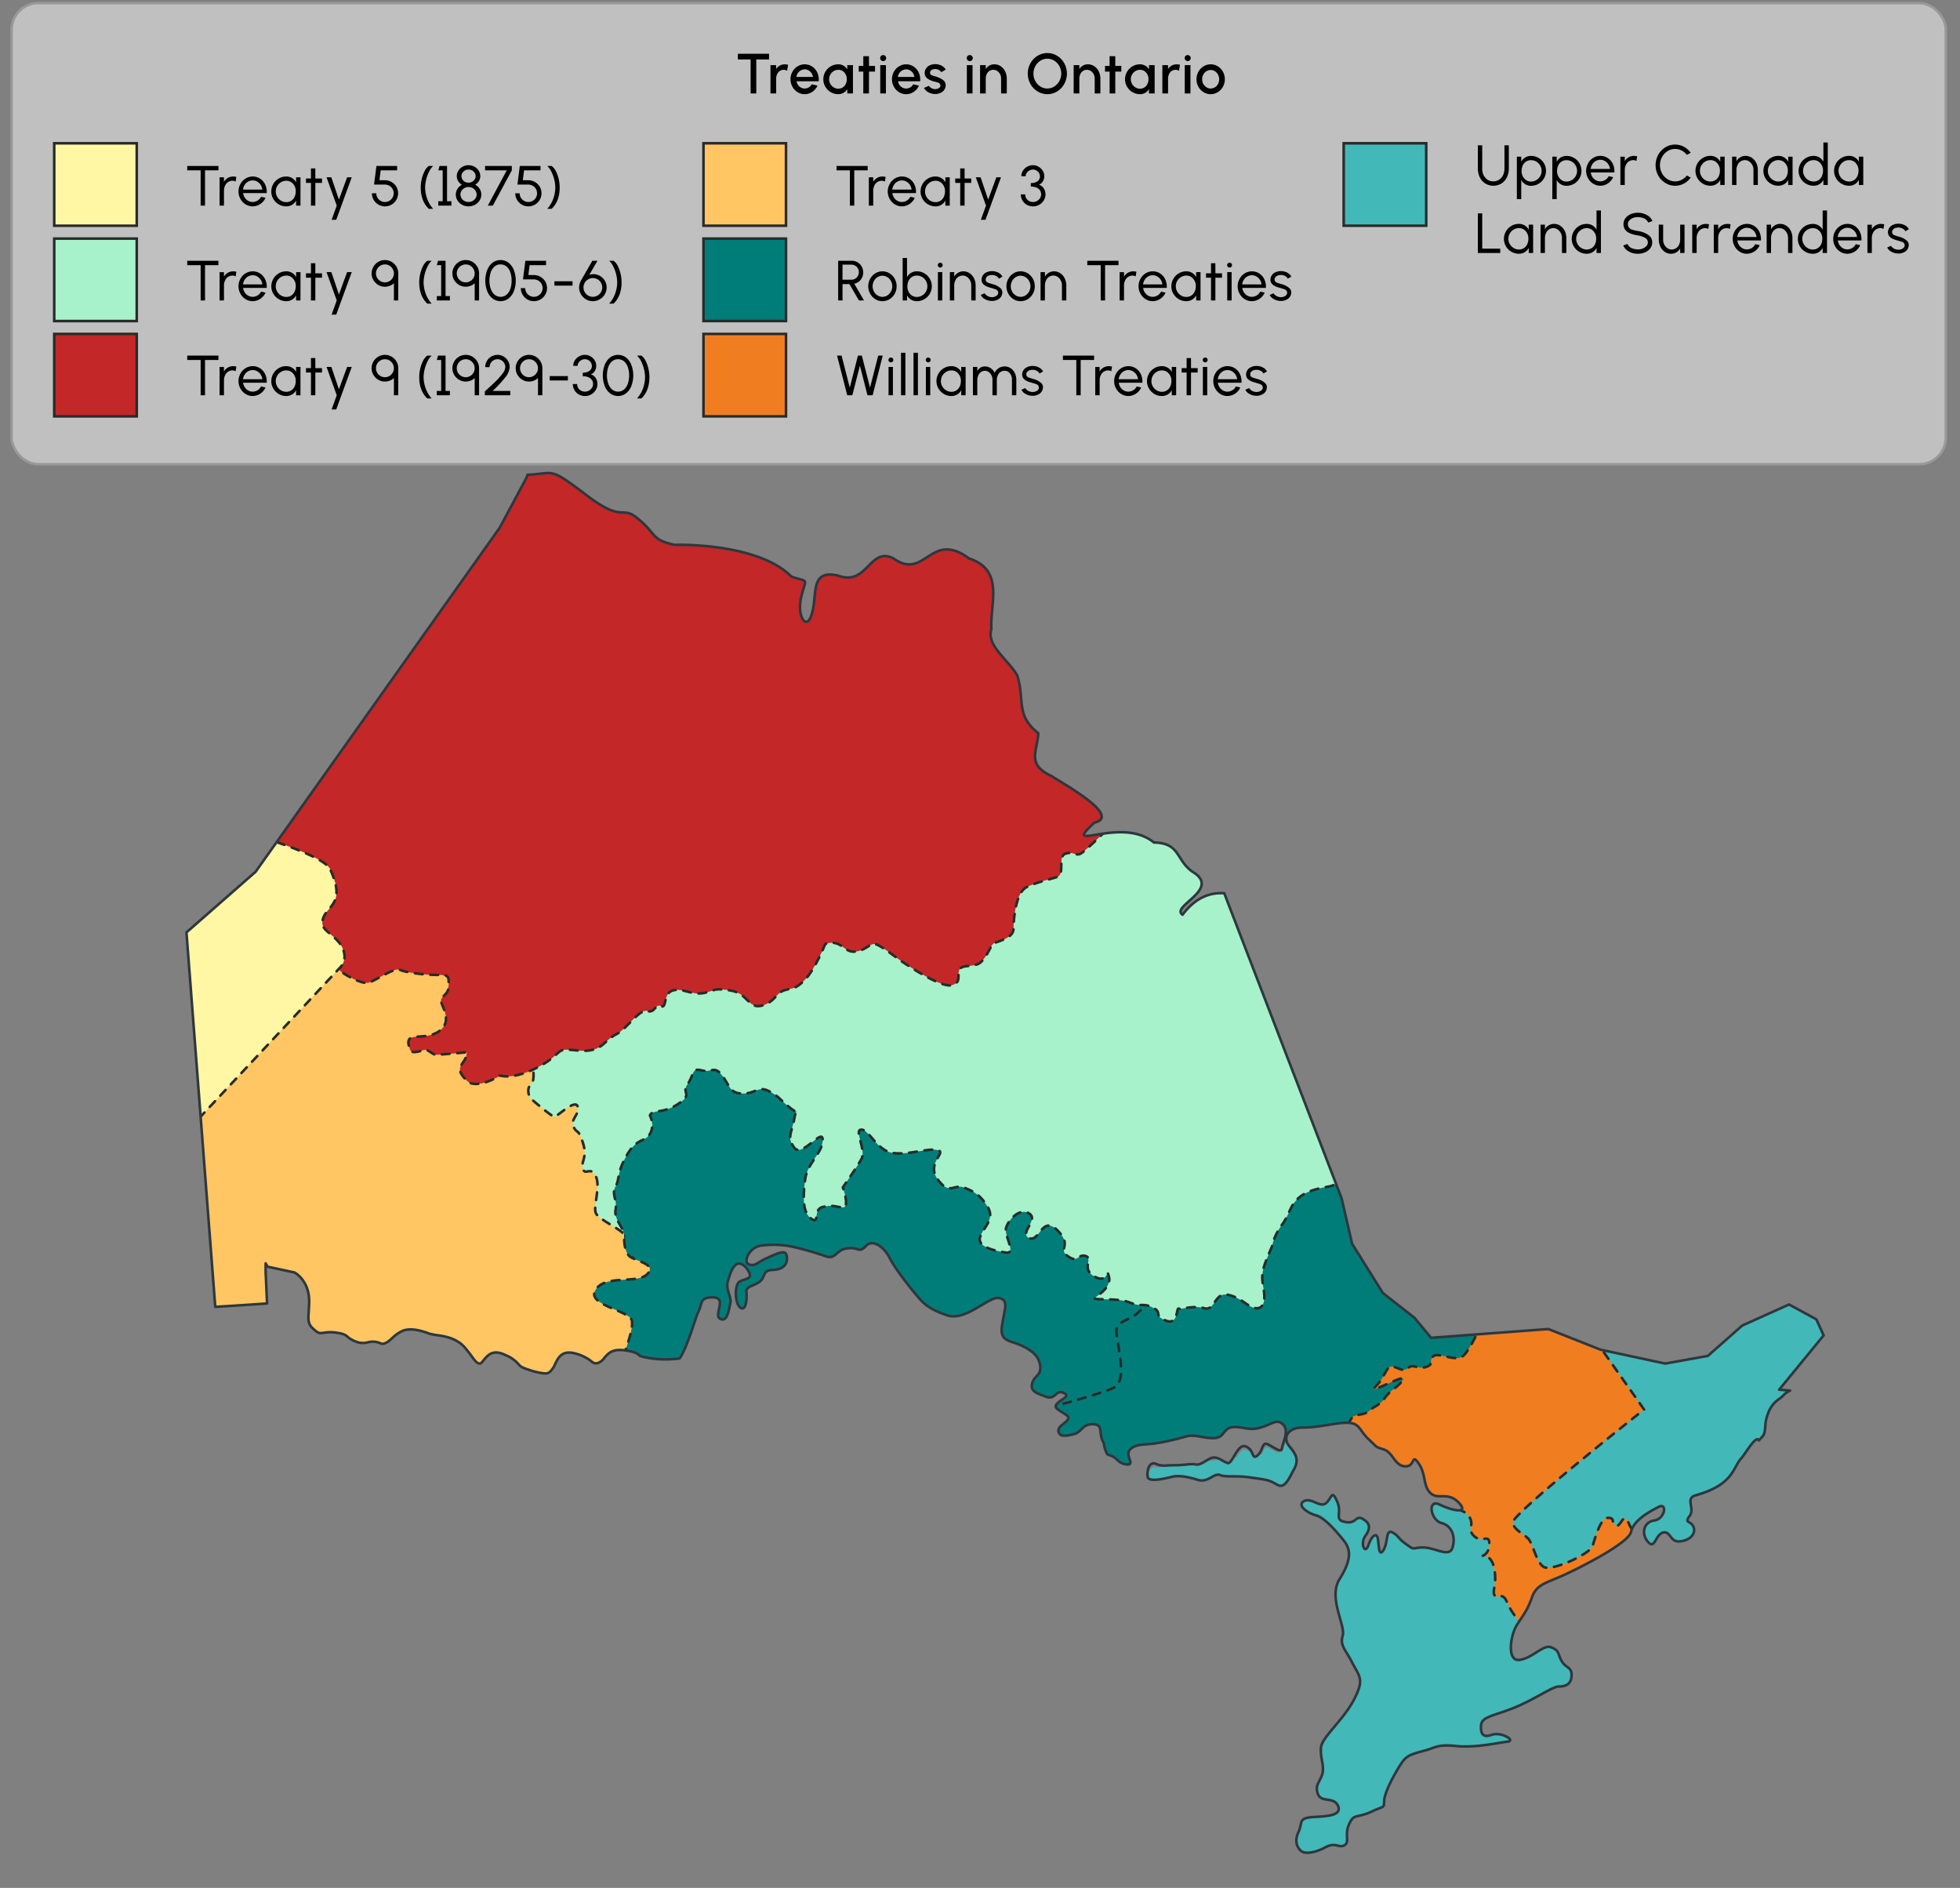 <svg xmlns="http://www.w3.org/2000/svg" xmlns:xlink="http://www.w3.org/1999/xlink" width="760" height="732" viewBox="0 0 760 732"><rect x="0" y="0" width="760" height="732" fill="#808080" stroke="none"/><defs><clipPath id="a"><path d="M578.453,672.627c-3.7,1.418-4.438-.851-4.142-3.829.443-3.119,4-3.261,12.13-6.38,8.284-3.262,15.533-8.508,17.9-8.508s4.882-.567,5.03-4.112c.295-3.545-2.367-2.977-3.847-5.814-1.627-2.836-.739-3.97-3.993-5.246-3.107-1.276-6.953,3.97-12.13,4.821-5.03.993-3.994-8.791-1.332-13.329,2.81-4.395,4.142-5.814,5.917-10.777,1.775-5.1,5.178-5.529,11.834-8.507s25.74-12.62,26.627-17.016c1.036-4.538,7.1-7.8,10.651-9.642s2.515,4.68-1.627,5.246-5.178,5.105-2.515,8.224c2.811,3.262,2.811-2.693,5.917-3.544,3.107-.709,2.515,3.97,6.805,3.4s6.065-3.546,4.881-5.814-3.55-1.134-1.331-4.112c2.071-2.978-1.96-6.72,2.367-7.94,14.721-4.152,14.2-10.635,17.6-14.322,1.627-1.843,5.769-9.216,6.8-6.948.592-.567,1.036-1.135,1.48-1.56.888-1.134.888-2.552,1.035-3.97A15.375,15.375,0,0,1,685.7,547.7a10.88,10.88,0,0,1,4.142-5.246,12.561,12.561,0,0,0,2.07-1.843,8.27,8.27,0,0,1,2.2-1.428l-4.229-.374,17.249-21.044-2.839-6.232-10.571-5.745-18.139,8.152-13.37,11.788L645.7,528.7l-25.055-5.385-20.255-8.008-45.479,3.4-6.42-7.754-12.278-9.621L524.29,482.241,520.209,464.6l-45.495-118.26c-5-.326-10.8,1.173-16.18,8.332-4.807-3.347,15.466-9.9,3.692-16.778-6.384-4.688-4.62-11.045-14.791-11.23-12.849-10.576-36.605,4.682-23.076-7.675,10.761-2.6-12.216-15.166-16.565-18.058-9.81-4.55-5.638-9.285-5.176-16.63-8.923-7.148-5.135-12.349-8.134-22.319-3.4-6.11-12.133-11.654-10.062-18.05-.625-10.028,5.25-22.813-8.726-27.434-14.988-11.111-16.875,8.848-29.289,0-9.286-4.684-10.033,10.955-21.449,6.677-11.756-2.656-7.431,8.484-10.649,16.207-1.922,4.549-5.473-.711-3.55-8.245s2.81-5.26-3.845-7.533c-9.993-10.16-31.781-12.572-45.413-12.364-9.021-1.994-6.654-3.842-13.754-9.812-6.953-6.112-5.474,1.848-20.266-9.382-14.857-11.309-12.165-8.42-22.9-7.969l-.442,1.175-10.372,19.36L99.1,338.024,72.3,361.514,83.464,506.705c10.154-.613,17.053-1.095,20.093-1.321L103,493.168v-3.332l.756,1.292,10.5,2.269s5.77,3.119,5.621,11.343c0,1.418-.147,2.552-.147,3.546-.3,3.828-.3,5.246,2.071,7.23,1.627,1.561,2.366,1.419,3.55,1.277a14.982,14.982,0,0,1,4.585-.142c3.4.426,4.142.992,5.03,1.843a11.2,11.2,0,0,0,3.106,1.7,7.077,7.077,0,0,0,4.438.284,7.578,7.578,0,0,1,5.178.425c1.331.567,3.106-.851,4.585-2.269a14.111,14.111,0,0,1,3.995-2.694c3.254-1.134,6.8,0,9.467.851a3.5,3.5,0,0,0,1.331.426,16.346,16.346,0,0,0,2.071.424c3.255.426,7.84,1.135,11.1,4.822q1.773,2.127,2.662,3.4c1.332,1.843,2.072,2.836,3.254,2.836.444-.142.888-.709,1.332-1.277,1.775-2.127,3.7-4.395,8.579-1.984a12.893,12.893,0,0,1,5.03,3.545c.592.708,1.184,1.275,3.994,2.126a24.7,24.7,0,0,0,6.213,1.418,2.787,2.787,0,0,0,2.515-1.276,7.635,7.635,0,0,0,1.331-2.127c1.48-3.119,2.959-5.955,8.728-4.112a16.547,16.547,0,0,1,5.473,2.836,2.444,2.444,0,0,0,2.663.568,5.423,5.423,0,0,0,2.367-1.986c1.627-1.844,3.106-3.545,8.136-2.836,3.7.568,4.437,1.135,5.177,1.7.3.426.739.71,4.142,1.277a40.629,40.629,0,0,0,11.686.142c3.254-4.821,6.065-15.74,7.4-18.433,1.48-2.978.3-5.389,5.77-5.247,5.473.283-.3,6.948,2.663,8.365,2.81,1.277,3.254-3.828,3.845-6.1s-1.775-4.963-1.035-8.225c.888-3.119,1.775-5.955,3.55-6.948,1.775-.85,3.994,1.276,4.882,3.545,1.035,2.269-1.923,2.127-3.846,3.262s-1.924,8.366.295,10.067c2.367,1.7,2.663-3.97,2.367-6.1-.148-2.269,2.811-2.127,5.178-3.97s.888-4.4,5.029-4.538,5.917-2.269,5.473-5.247c-.3-2.978-3.7-1.134-7.544.567-3.994,1.7-4.586,3.4-7.1,2.553-2.515-.708,0-7.09,5.325-7.374a35.618,35.618,0,0,1,13.017.851c4.586,1.135,7.841,2.127,11.539,3.4,3.846,1.276,3.846-2.694,8.284-3.119,4.437-.567,4.437,1.985,7.1-.851,2.515-2.836,6.952,0,9.319,4.679s9.172,13.046,10.948,15.031c1.775,2.127,3.993,4.679,11.242,7.09,7.248,2.552,16.419-7.657,20.265-6.665,4,.851,1.776,4.821,1.036,10.919-.887,5.955,3.255,5.53,6.952,7.231,3.846,1.7,7.249,3.828,7.841,7.941s-2.367,3.828-3.107,7.089c-.739,3.12,1.924,3.687,5.474,5.105,3.55,1.277,3.7-2.836,6.657-1.559s-.593,2.268-2.368,4.112.592,2.41,3.551,4.537c2.958,1.985-3.551,3.687-3.107,6.239.444,2.41,2.959,1.844,6.065,1.135,3.107-.852,3.107-3.971,7.4-3.829s1.775,3.545,4.141,7.373a11.742,11.742,0,0,0,.74,2.978c.592,1.276,0,1.134,2.367,1.985,2.367.993,2.515,2.978,5.917,3.262,3.255.142-1.035-3.545,1.184-5.814,2.071-2.269,5.472-1.7,10.058-2.411a87.276,87.276,0,0,0,11.243-2.552c3.7-1.134,6.509.567,10.946.567s3.7-3.828,7.4-4.254,6.509,1.56,10.946.142c4.587-1.276,6.066-3.545,8.58-1.276,2.663,2.268,0,7.09-.3,9.217-.444,1.985-2.367.141-5.177-1.276-2.663-1.56-1.923,1.985-4.29,4.112-2.367,1.984-1.183-1.986-4.438-3.4-3.4-1.56-5.325,7.09-7.249,6.381s-3.4-2.269-5.473-2.127c-2.218.283-4.437,2.978-6.656,2.694-2.219-.426-4.438.284-8.285.284-3.7,0-4.88.566-7.395-.568-2.515-.993-3.551,2.694-3.107,5.1s7.841.283,9.911-.142c2.219-.425,5.326,0,9.467,1.276s6.214-2.836,8.728-1.843c2.663.992,6.066,0,12.13.992,6.066.851,6.657.851,9.911,2.7,3.107,1.984,4.882-2.978,6.657-6.1,1.776-3.262.887-5.53-1.775-8.649-2.811-3.262-1.035-7.374,5.177-7.374,6.361,0,13.018-1.985,17.456-1.843,4.586.142,4.29,2.835,7.987,6.38,3.847,3.545,2.219,2.7,5.918,3.971s4.142,6.381,8.284,6.522c3.994.142,2.367-5.246,5.177-1.134,2.958,4.112,1.628,8.65,4.585,11.486s6.657-.71,10.947,3.686c4.29,4.538-2.218,3.261-7.248.851-5.029-2.552-3.7,5.955.592,7.09s5.473,5.672,4.289,9.5c-1.183,3.971-6.213.284-10.946,0-4.734-.141-3.4,1.418-6.8-1.134-3.55-2.411-2.81-3.119-5.473-4.679-2.811-1.418-1.627,3.544-3.55,6.806-1.923,3.12-1.775-2.411-2.219-4.538-.3-1.985-2.071-1.7-3.551,2.411-1.331,4.254-3.4-.284-1.331-3.261,2.22-3.12,1.923-4.963-.887-6.664-2.959-1.7-2.368,2.126-6.953,1.133-4.438-.85-.888-3.4-3.107-8.082-2.07-4.679-1.923-1.134-4.29.851-2.366,1.843-5.473-2.269-8.431-.851-2.959,1.56,1.035,4.538,4.586,5.53,3.4.851,8.579,6.948,11.1,10.209,2.514,3.4,2.514,7.374-1.924,14.464-4.586,7.231,2.367,18.008,1.183,21.978s1.184,5.389,3.847,10.777c2.811,5.247,4.585,6.381.444,14.179-4.142,7.941-12.574,14.606-12.722,18.576-.3,3.97,1.331,6.806.592,9.926-.888,3.261-3.107,4.4-1.776,7.94s6.213.851,7.84,4.68c1.48,3.686-4.141,3.97-9.763,4.254-5.769.425-3.993,2.126-5.472,5.53-1.628,3.261-1.036,5.813.738,7.515,1.776,1.559,5.918.709,9.763-1.418,3.847-1.986,5.03.567,7.25-.709,2.07-1.277-.149-4.112,1.774-8.225s2.663-2.126,8.433-4.679c5.62-2.694,4.881-.992,5.177-4.679.443-3.829,4.437-10.777,6.36-13.755s3.107-3.686,8.433-5.1c5.177-1.276,5.472-2.836,13.313-1.985,7.84.709,16.42-1.419,19.674-1.7C587.92,674.9,582.151,671.351,578.453,672.627Z" fill="none"/></clipPath></defs><rect x="4.5" y="1.193" width="750" height="178.807" rx="10.337" fill="#fff" fill-opacity="0.5" stroke="#999" stroke-miterlimit="10"/><path d="M84.7,66.041h-5.2V79.729H77.8V66.041H72.606V64.349H84.7Z"/><path d="M91.369,70.4a2.73,2.73,0,0,0-1.265-.318,3.12,3.12,0,0,0-2.828,1.9,4.323,4.323,0,0,0-.428,1.922v5.823h-1.7V68.754h1.694V70.5a4.092,4.092,0,0,1,3.5-2.055,4.351,4.351,0,0,1,1.31.165Z"/><path d="M95.229,79.235a5.593,5.593,0,0,1-2-2.109,5.793,5.793,0,0,1-.748-2.89,5.875,5.875,0,0,1,.748-2.911,5.6,5.6,0,0,1,2-2.109,5.315,5.315,0,0,1,5.544,0,5.526,5.526,0,0,1,1.959,2.153,6.481,6.481,0,0,1,.7,3.032c0,.208,0,.363-.011.461H94.271a4.014,4.014,0,0,0,1.959,3.011,3.576,3.576,0,0,0,1.749.45,3.676,3.676,0,0,0,3.256-2.021l1.717.395a5.53,5.53,0,0,1-4.973,3.319A5.126,5.126,0,0,1,95.229,79.235Zm6.491-5.723a4.029,4.029,0,0,0-1.958-3.076,3.494,3.494,0,0,0-1.783-.485,3.686,3.686,0,0,0-3.113,1.758,4.125,4.125,0,0,0-.638,1.8Z"/><path d="M116.512,79.729h-1.7V77.763a4.25,4.25,0,0,1-3.829,2.253,5.625,5.625,0,0,1-2.893-.781,5.723,5.723,0,0,1-2.113-2.109,5.62,5.62,0,0,1-.78-2.89,5.784,5.784,0,0,1,2.893-5.02,5.624,5.624,0,0,1,2.893-.78,4.249,4.249,0,0,1,3.829,2.252V68.743h1.7Zm-2.289-3.405a4.826,4.826,0,0,0,.451-2.088,4.187,4.187,0,0,0-1.738-3.6,3.47,3.47,0,0,0-1.925-.549,3.934,3.934,0,0,0-2.047.56,4.144,4.144,0,0,0-2.035,3.592,3.969,3.969,0,0,0,.561,2.076,4.093,4.093,0,0,0,1.5,1.506,3.883,3.883,0,0,0,2.025.56A3.461,3.461,0,0,0,114.223,76.324Z"/><path d="M122.278,70.907l-.011,8.822h-1.695l.012-8.822h-1.937V69.216h1.937l-.012-3.923h1.695l.011,3.923h2.575v1.691Z"/><path d="M136.392,68.743l-6.018,16.48h-1.793l1.991-5.5-3.95-10.976h1.859l2.938,8.657,3.18-8.657Z"/><path d="M146.719,79.323A5.081,5.081,0,0,1,144.2,74.95h1.7a3.365,3.365,0,0,0,1.693,2.911,3.231,3.231,0,0,0,1.694.462,3.388,3.388,0,0,0,2.916-1.692,3.39,3.39,0,0,0-1.243-4.625,3.986,3.986,0,0,0-1.926-.45h-3.993l.924-7.207h8.031v1.692H147.61l-.484,3.822,1.914.012a5.257,5.257,0,0,1,4.632,2.482,5.087,5.087,0,0,1-6.953,6.966Z"/><path d="M166.266,80.96c-2.157-2.022-3.124-4.911-3.124-8.306a14.32,14.32,0,0,1,.374-3.175,13.336,13.336,0,0,1,1.088-3.065,5.481,5.481,0,0,1,1.662-2.065h1.694a7.821,7.821,0,0,0-1.573,2.186,14.083,14.083,0,0,0-1.112,2.966,13.765,13.765,0,0,0-.439,3.153,13.179,13.179,0,0,0,.891,4.637,11.6,11.6,0,0,0,2.233,3.669Z"/><path d="M171.649,66.041h-1.694l.484-1.692h2.905V78.037h1.694v1.692h-5.083V78.037h1.694Z"/><path d="M179.2,79.4a4.691,4.691,0,0,1-1.793-1.67,4.273,4.273,0,0,1-.66-2.307,4.009,4.009,0,0,1,.65-2.2,4.566,4.566,0,0,1,1.7-1.593,4.223,4.223,0,0,1-1.43-1.429,3.55,3.55,0,0,1-.551-1.911,3.936,3.936,0,0,1,.616-2.121,4.482,4.482,0,0,1,1.662-1.537,4.607,4.607,0,0,1,2.277-.573,4.676,4.676,0,0,1,2.288.573,4.475,4.475,0,0,1,1.662,1.537,3.944,3.944,0,0,1,.615,2.121A3.539,3.539,0,0,1,185.7,70.2a4.252,4.252,0,0,1-1.44,1.429,4.6,4.6,0,0,1,1.726,1.582,4.053,4.053,0,0,1,.639,2.208,4.273,4.273,0,0,1-.66,2.307,4.791,4.791,0,0,1-1.805,1.67,5.3,5.3,0,0,1-4.962,0Zm5.2-2.527a2.676,2.676,0,0,0,.418-1.45,2.883,2.883,0,0,0-1.561-2.516,3.379,3.379,0,0,0-1.585-.385,3.191,3.191,0,0,0-2.706,1.44,2.666,2.666,0,0,0-.429,1.461,2.844,2.844,0,0,0,1.573,2.5,3.18,3.18,0,0,0,1.562.395A3.214,3.214,0,0,0,184.4,76.873Zm-.33-7.306a2.353,2.353,0,0,0,.364-1.274,2.494,2.494,0,0,0-1.375-2.2,2.88,2.88,0,0,0-1.387-.341,2.763,2.763,0,0,0-2.376,1.264,2.267,2.267,0,0,0-.374,1.274,2.493,2.493,0,0,0,1.375,2.2,2.922,2.922,0,0,0,3.773-.923Z"/><path d="M196.5,66.041h-8.416V64.349h10.374v1.692l-7.371,13.688h-1.937Z"/><path d="M202.316,79.323A5.077,5.077,0,0,1,199.8,74.95h1.694a3.364,3.364,0,0,0,1.694,2.911,3.231,3.231,0,0,0,1.694.462,3.388,3.388,0,0,0,2.916-1.692,3.39,3.39,0,0,0-1.243-4.625,3.988,3.988,0,0,0-1.926-.45h-3.993l.924-7.207h8.031v1.692h-6.381l-.484,3.822,1.914.012a5.257,5.257,0,0,1,4.632,2.482,5.088,5.088,0,0,1-6.954,6.966Z"/><path d="M212.2,80.96a11.832,11.832,0,0,0,2.244-3.669,13.427,13.427,0,0,0,.88-4.637,13.944,13.944,0,0,0-.44-3.164,14.666,14.666,0,0,0-1.1-2.967,7.73,7.73,0,0,0-1.584-2.174h1.694a5.487,5.487,0,0,1,1.672,2.065,13.277,13.277,0,0,1,1.079,3.065,14.32,14.32,0,0,1,.374,3.175c0,3.4-.968,6.284-3.125,8.306Z"/><path d="M84.7,102.805h-5.2v13.689H77.8V102.805H72.606v-1.692H84.7Z"/><path d="M91.369,107.167a2.731,2.731,0,0,0-1.265-.319,3.119,3.119,0,0,0-2.828,1.9,4.321,4.321,0,0,0-.428,1.923v5.822h-1.7V105.519h1.694v1.747a4.092,4.092,0,0,1,3.5-2.055,4.319,4.319,0,0,1,1.31.165Z"/><path d="M95.229,116a5.607,5.607,0,0,1-2-2.109,5.793,5.793,0,0,1-.748-2.89,5.869,5.869,0,0,1,.748-2.911,5.588,5.588,0,0,1,2-2.11,5.315,5.315,0,0,1,5.544,0,5.536,5.536,0,0,1,1.959,2.154,6.481,6.481,0,0,1,.7,3.032c0,.209,0,.362-.011.461H94.271a4.016,4.016,0,0,0,1.959,3.011,3.586,3.586,0,0,0,1.749.45,3.676,3.676,0,0,0,3.256-2.022l1.717.4a5.526,5.526,0,0,1-4.973,3.317A5.133,5.133,0,0,1,95.229,116Zm6.491-5.725a4.038,4.038,0,0,0-1.958-3.076,3.511,3.511,0,0,0-1.783-.482,3.684,3.684,0,0,0-3.113,1.758,4.118,4.118,0,0,0-.638,1.8Z"/><path d="M116.512,116.494h-1.7v-1.967a4.247,4.247,0,0,1-3.829,2.252A5.633,5.633,0,0,1,108.1,116a5.738,5.738,0,0,1-2.113-2.109,5.62,5.62,0,0,1-.78-2.89,5.788,5.788,0,0,1,2.893-5.021,5.634,5.634,0,0,1,2.893-.78,4.249,4.249,0,0,1,3.829,2.252v-1.944h1.7Zm-2.289-3.406a4.819,4.819,0,0,0,.451-2.087,4.189,4.189,0,0,0-1.738-3.6,3.47,3.47,0,0,0-1.925-.549,3.934,3.934,0,0,0-2.047.56A4.15,4.15,0,0,0,106.929,111a3.971,3.971,0,0,0,.561,2.076,4.083,4.083,0,0,0,1.5,1.5,3.874,3.874,0,0,0,2.025.561A3.46,3.46,0,0,0,114.223,113.088Z"/><path d="M122.278,107.672l-.011,8.822h-1.695l.012-8.822h-1.937V105.98h1.937l-.012-3.921h1.695l.011,3.921h2.575v1.692Z"/><path d="M136.392,105.508l-6.018,16.479h-1.793l1.991-5.5-3.95-10.975h1.859l2.938,8.657,3.18-8.657Z"/><path d="M146.675,110.474a5.144,5.144,0,0,1-1.881-1.879,4.9,4.9,0,0,1-.7-2.581,4.976,4.976,0,0,1,.7-2.6,5.248,5.248,0,0,1,1.881-1.889,5.012,5.012,0,0,1,2.586-.692,5.078,5.078,0,0,1,2.595.692,5.421,5.421,0,0,1,1.882,1.889,5.072,5.072,0,0,1,.694,2.6v10.48h-1.695v-6.669a5.152,5.152,0,0,1-3.476,1.352A4.918,4.918,0,0,1,146.675,110.474Zm5.6-2.747a3.339,3.339,0,0,0,.462-1.713,3.545,3.545,0,0,0-1.727-3.022,3.327,3.327,0,0,0-1.749-.472,3.462,3.462,0,0,0-3.015,1.757,3.42,3.42,0,0,0-.462,1.737,3.457,3.457,0,0,0,1.749,3.009,3.363,3.363,0,0,0,1.728.461A3.459,3.459,0,0,0,152.275,107.727Z"/><path d="M165.683,117.725c-2.157-2.022-3.124-4.912-3.124-8.306a14.32,14.32,0,0,1,.374-3.175,13.336,13.336,0,0,1,1.088-3.065,5.484,5.484,0,0,1,1.662-2.066h1.694A7.827,7.827,0,0,0,165.8,103.3a14.042,14.042,0,0,0-1.112,2.966,13.78,13.78,0,0,0-.439,3.153,13.169,13.169,0,0,0,.891,4.636,11.6,11.6,0,0,0,2.233,3.67Z"/><path d="M171.066,102.805h-1.694l.484-1.692h2.905V114.8h1.694v1.691h-5.083V114.8h1.694Z"/><path d="M178,110.474a5.144,5.144,0,0,1-1.881-1.879,4.909,4.909,0,0,1-.7-2.581,4.985,4.985,0,0,1,.7-2.6A5.248,5.248,0,0,1,178,101.52a5.012,5.012,0,0,1,2.586-.692,5.079,5.079,0,0,1,2.6.692,5.437,5.437,0,0,1,1.882,1.889,5.081,5.081,0,0,1,.693,2.6v10.48h-1.694v-6.669a5.244,5.244,0,0,1-.881.649,5.129,5.129,0,0,1-2.6.7A4.918,4.918,0,0,1,178,110.474Zm5.6-2.747a3.348,3.348,0,0,0,.462-1.713,3.544,3.544,0,0,0-1.728-3.022,3.322,3.322,0,0,0-1.749-.472,3.483,3.483,0,0,0-1.728,6.5,3.363,3.363,0,0,0,1.728.461A3.461,3.461,0,0,0,183.6,107.727Z"/><path d="M190.969,115.714a6.569,6.569,0,0,1-2.069-2.878,11.6,11.6,0,0,1,0-8.075,6.77,6.77,0,0,1,2.058-2.878,5.171,5.171,0,0,1,6.26,0,6.854,6.854,0,0,1,2.057,2.878,11.757,11.757,0,0,1,0,8.075,6.718,6.718,0,0,1-2.057,2.878,5.116,5.116,0,0,1-6.249,0Zm5.468-1.472a5.175,5.175,0,0,0,1.463-2.285,9.879,9.879,0,0,0,.484-3.153,9.505,9.505,0,0,0-.506-3.219,5.113,5.113,0,0,0-1.474-2.253,3.511,3.511,0,0,0-2.31-.812,3.435,3.435,0,0,0-2.365.857,5.125,5.125,0,0,0-1.464,2.285,9.85,9.85,0,0,0-.484,3.142,9.3,9.3,0,0,0,.506,3.153,5.185,5.185,0,0,0,1.475,2.285,3.652,3.652,0,0,0,4.675,0Z"/><path d="M204.468,116.088a5.084,5.084,0,0,1-2.519-4.373h1.694a3.37,3.37,0,0,0,1.694,2.912,3.249,3.249,0,0,0,1.694.461,3.388,3.388,0,0,0,2.916-1.692,3.39,3.39,0,0,0-1.243-4.625,4,4,0,0,0-1.926-.451h-3.993l.924-7.207h8.031v1.692h-6.381l-.484,3.824,1.914.011a5.257,5.257,0,0,1,4.632,2.482,5.089,5.089,0,0,1-6.953,6.966Z"/><path d="M222.015,109.057v1.691h-7.041v-1.691Z"/><path d="M227.217,116.055a5.218,5.218,0,0,1-1.937-1.945,5.114,5.114,0,0,1-.726-2.659,4.859,4.859,0,0,1,.187-1.394,7.691,7.691,0,0,1,.594-1.385l4.356-7.559h1.97l-3.157,5.46a4.718,4.718,0,0,1,1.605-.274,4.938,4.938,0,0,1,2.509.67,5.27,5.27,0,0,1,1.893,1.845,5.054,5.054,0,0,1,.715,2.637,5.219,5.219,0,0,1-.715,2.659,5.29,5.29,0,0,1-1.959,1.945,5.21,5.21,0,0,1-2.684.724A5.088,5.088,0,0,1,227.217,116.055Zm5.842-2.834a3.553,3.553,0,0,0,.472-1.781,3.639,3.639,0,0,0-6.8-1.791,3.562,3.562,0,0,0-.484,1.791,3.642,3.642,0,0,0,1.838,3.164,3.494,3.494,0,0,0,1.782.484A3.655,3.655,0,0,0,233.059,113.221Z"/><path d="M236.205,117.725a11.826,11.826,0,0,0,2.244-3.67,13.417,13.417,0,0,0,.88-4.636,13.959,13.959,0,0,0-.44-3.164,14.59,14.59,0,0,0-1.1-2.966,7.727,7.727,0,0,0-1.584-2.176H237.9a5.483,5.483,0,0,1,1.673,2.066,13.276,13.276,0,0,1,1.078,3.065,14.32,14.32,0,0,1,.374,3.175c0,3.394-.967,6.284-3.125,8.306Z"/><path d="M84.7,139.57h-5.2v13.689H77.8V139.57H72.606v-1.692H84.7Z"/><path d="M91.369,143.932a2.731,2.731,0,0,0-1.265-.319,3.119,3.119,0,0,0-2.828,1.9,4.32,4.32,0,0,0-.428,1.922v5.823h-1.7V142.283h1.694v1.747a4.093,4.093,0,0,1,3.5-2.054,4.319,4.319,0,0,1,1.31.165Z"/><path d="M95.229,152.765a5.6,5.6,0,0,1-2-2.11,5.79,5.79,0,0,1-.748-2.889,5.876,5.876,0,0,1,.748-2.912,5.607,5.607,0,0,1,2-2.109,5.315,5.315,0,0,1,5.544,0,5.526,5.526,0,0,1,1.959,2.153,6.485,6.485,0,0,1,.7,3.033c0,.208,0,.362-.011.461H94.271a4.014,4.014,0,0,0,1.959,3.01,3.576,3.576,0,0,0,1.749.451,3.677,3.677,0,0,0,3.256-2.022l1.717.4a5.529,5.529,0,0,1-4.973,3.318A5.134,5.134,0,0,1,95.229,152.765Zm6.491-5.724a4.031,4.031,0,0,0-1.958-3.076,3.5,3.5,0,0,0-1.783-.485,3.686,3.686,0,0,0-3.113,1.758,4.125,4.125,0,0,0-.638,1.8Z"/><path d="M116.512,153.259h-1.7v-1.967a4.248,4.248,0,0,1-3.829,2.253,5.634,5.634,0,0,1-2.893-.78,5.734,5.734,0,0,1-2.113-2.11,5.617,5.617,0,0,1-.78-2.889,5.784,5.784,0,0,1,2.893-5.021,5.634,5.634,0,0,1,2.893-.78,4.249,4.249,0,0,1,3.829,2.252v-1.945h1.7Zm-2.289-3.4a4.83,4.83,0,0,0,.451-2.088,4.188,4.188,0,0,0-1.738-3.6,3.47,3.47,0,0,0-1.925-.549,3.934,3.934,0,0,0-2.047.56,4.147,4.147,0,0,0-2.035,3.593,3.974,3.974,0,0,0,.561,2.076,4.109,4.109,0,0,0,1.5,1.506,3.882,3.882,0,0,0,2.025.559A3.461,3.461,0,0,0,114.223,149.854Z"/><path d="M122.278,144.437l-.011,8.822h-1.695l.012-8.822h-1.937v-1.692h1.937l-.012-3.923h1.695l.011,3.923h2.575v1.692Z"/><path d="M136.392,142.272l-6.018,16.48h-1.793l1.991-5.5-3.95-10.976h1.859l2.938,8.658,3.18-8.658Z"/><path d="M146.675,147.238a5.136,5.136,0,0,1-1.881-1.879,4.893,4.893,0,0,1-.7-2.582,4.974,4.974,0,0,1,.7-2.6,5.258,5.258,0,0,1,1.881-1.89,5.012,5.012,0,0,1,2.586-.692,5.078,5.078,0,0,1,2.595.692,5.432,5.432,0,0,1,1.882,1.89,5.07,5.07,0,0,1,.694,2.6v10.482h-1.695V146.59a5.162,5.162,0,0,1-3.476,1.351A4.909,4.909,0,0,1,146.675,147.238Zm5.6-2.746a3.341,3.341,0,0,0,.462-1.715,3.544,3.544,0,0,0-1.727-3.02,3.318,3.318,0,0,0-1.749-.473,3.463,3.463,0,0,0-3.015,1.758,3.415,3.415,0,0,0-.462,1.735,3.456,3.456,0,0,0,1.749,3.011,3.364,3.364,0,0,0,1.728.462A3.459,3.459,0,0,0,152.275,144.492Z"/><path d="M165.683,154.489c-2.157-2.021-3.124-4.911-3.124-8.305a14.314,14.314,0,0,1,.374-3.175,13.328,13.328,0,0,1,1.088-3.066,5.488,5.488,0,0,1,1.662-2.065h1.694a7.836,7.836,0,0,0-1.573,2.186,14.1,14.1,0,0,0-1.112,2.966,13.774,13.774,0,0,0-.439,3.154,13.178,13.178,0,0,0,.891,4.636,11.593,11.593,0,0,0,2.233,3.669Z"/><path d="M171.066,139.57h-1.694l.484-1.692h2.905v13.688h1.694v1.693h-5.083v-1.693h1.694Z"/><path d="M178,147.238a5.136,5.136,0,0,1-1.881-1.879,4.9,4.9,0,0,1-.7-2.582,4.983,4.983,0,0,1,.7-2.6,5.258,5.258,0,0,1,1.881-1.89,5.012,5.012,0,0,1,2.586-.692,5.079,5.079,0,0,1,2.6.692,5.449,5.449,0,0,1,1.882,1.89,5.079,5.079,0,0,1,.693,2.6v10.482h-1.694V146.59a5.185,5.185,0,0,1-.881.648,5.129,5.129,0,0,1-2.6.7A4.909,4.909,0,0,1,178,147.238Zm5.6-2.746a3.35,3.35,0,0,0,.462-1.715,3.543,3.543,0,0,0-1.728-3.02,3.313,3.313,0,0,0-1.749-.473,3.464,3.464,0,0,0-3.015,1.758,3.473,3.473,0,0,0,1.287,4.746,3.364,3.364,0,0,0,1.728.462A3.462,3.462,0,0,0,183.6,144.492Z"/><path d="M188.243,151.523c1.442-1.286,2.685-2.428,3.73-3.439a27.4,27.4,0,0,0,2.772-3.1,4.7,4.7,0,0,0,1.2-2.626,3.115,3.115,0,0,0-1.506-2.659,3,3,0,0,0-1.53-.417,3.082,3.082,0,0,0-2.651,1.538,3.011,3.011,0,0,0-.418,1.538h-1.694a4.689,4.689,0,0,1,.649-2.406,4.76,4.76,0,0,1,1.738-1.725,4.729,4.729,0,0,1,4.741,0A4.848,4.848,0,0,1,197,139.965a4.649,4.649,0,0,1,.638,2.4,7.178,7.178,0,0,1-1.881,4.142,46.241,46.241,0,0,1-4.731,5.064h6.832v1.693H187.99v-1.5Z"/><path d="M202.543,147.238a5.136,5.136,0,0,1-1.881-1.879,4.893,4.893,0,0,1-.7-2.582,4.974,4.974,0,0,1,.7-2.6,5.258,5.258,0,0,1,1.881-1.89,5.012,5.012,0,0,1,2.586-.692,5.082,5.082,0,0,1,2.6.692,5.438,5.438,0,0,1,1.881,1.89,5.07,5.07,0,0,1,.694,2.6v10.482h-1.7V146.59a5.153,5.153,0,0,1-3.476,1.351A4.909,4.909,0,0,1,202.543,147.238Zm5.6-2.746a3.349,3.349,0,0,0,.461-1.715,3.542,3.542,0,0,0-1.727-3.02,3.313,3.313,0,0,0-1.749-.473,3.463,3.463,0,0,0-3.015,1.758,3.473,3.473,0,0,0,1.287,4.746,3.364,3.364,0,0,0,1.728.462A3.462,3.462,0,0,0,208.144,144.492Z"/><path d="M220.2,145.821v1.692h-7.041v-1.692Z"/><path d="M224.42,152.918a4.359,4.359,0,0,1-1.694-1.681,4.57,4.57,0,0,1-.617-2.329H223.8a2.834,2.834,0,0,0,1.463,2.549,3.229,3.229,0,0,0,4.268-1.088,2.664,2.664,0,0,0,.43-1.461c0-1.988-1.64-3.032-3.994-3.032V144.5a4.311,4.311,0,0,0,2.586-.692,2.279,2.279,0,0,0,.945-1.967,2.61,2.61,0,0,0-1.375-2.219,2.7,2.7,0,0,0-1.32-.352,3.007,3.007,0,0,0-2.42,1.3,2.19,2.19,0,0,0-.408,1.275h-1.694a3.915,3.915,0,0,1,.627-2.131,4.656,4.656,0,0,1,1.673-1.561,4.444,4.444,0,0,1,2.2-.571,4.365,4.365,0,0,1,2.178.571,4.607,4.607,0,0,1,1.629,1.561,3.931,3.931,0,0,1,.6,2.131,3.75,3.75,0,0,1-.56,2.021,2.986,2.986,0,0,1-1.519,1.264A3.58,3.58,0,0,1,231,146.568a4.276,4.276,0,0,1,.659,2.34,4.342,4.342,0,0,1-.659,2.319,4.81,4.81,0,0,1-1.761,1.691,4.687,4.687,0,0,1-2.354.627A4.858,4.858,0,0,1,224.42,152.918Z"/><path d="M236.53,152.479a6.581,6.581,0,0,1-2.068-2.878,11.593,11.593,0,0,1,0-8.076,6.773,6.773,0,0,1,2.058-2.879,5.173,5.173,0,0,1,6.259,0,6.85,6.85,0,0,1,2.058,2.879,11.76,11.76,0,0,1,0,8.076,6.717,6.717,0,0,1-2.058,2.878,5.112,5.112,0,0,1-6.249,0ZM242,151.007a5.177,5.177,0,0,0,1.464-2.285,9.909,9.909,0,0,0,.483-3.154,9.5,9.5,0,0,0-.506-3.218,5.1,5.1,0,0,0-1.473-2.252,3.51,3.51,0,0,0-2.311-.814,3.441,3.441,0,0,0-2.365.857,5.159,5.159,0,0,0-1.464,2.285,9.887,9.887,0,0,0-.483,3.142,9.3,9.3,0,0,0,.506,3.154,5.192,5.192,0,0,0,1.474,2.285,3.652,3.652,0,0,0,4.675,0Z"/><path d="M247,154.489a11.821,11.821,0,0,0,2.244-3.669,13.426,13.426,0,0,0,.88-4.636,13.936,13.936,0,0,0-.44-3.164,14.621,14.621,0,0,0-1.1-2.967A7.735,7.735,0,0,0,247,137.878h1.693a5.487,5.487,0,0,1,1.673,2.065,13.221,13.221,0,0,1,1.078,3.066,14.314,14.314,0,0,1,.374,3.175c0,3.394-.967,6.284-3.125,8.305Z"/><rect x="21.025" y="55.551" width="32" height="31.966" transform="translate(74.05 143.067) rotate(180)" fill="#fff7a3" stroke="#282b29" stroke-miterlimit="10"/><rect x="21.025" y="92.511" width="32" height="31.966" transform="translate(74.05 216.988) rotate(180)" fill="#a7f2ca" stroke="#282b29" stroke-miterlimit="10"/><rect x="21.025" y="129.471" width="32" height="31.966" transform="translate(74.05 290.908) rotate(180)" fill="#c42727" stroke="#282b29" stroke-miterlimit="10"/><path d="M336.448,66.041h-5.2V79.729h-1.694V66.041h-5.194V64.349h12.091Z"/><path d="M343.12,70.4a2.73,2.73,0,0,0-1.265-.318,3.12,3.12,0,0,0-2.828,1.9,4.323,4.323,0,0,0-.428,1.922v5.823h-1.7V68.754h1.694V70.5a4.092,4.092,0,0,1,3.5-2.055,4.351,4.351,0,0,1,1.31.165Z"/><path d="M346.979,79.235a5.6,5.6,0,0,1-2-2.109,5.794,5.794,0,0,1-.749-2.89,5.875,5.875,0,0,1,.749-2.911,5.6,5.6,0,0,1,2-2.109,5.317,5.317,0,0,1,5.545,0,5.526,5.526,0,0,1,1.959,2.153,6.481,6.481,0,0,1,.7,3.032c0,.208,0,.363-.011.461h-9.154a4.014,4.014,0,0,0,1.959,3.011,3.576,3.576,0,0,0,1.749.45,3.676,3.676,0,0,0,3.256-2.021l1.717.395a5.53,5.53,0,0,1-4.973,3.319A5.13,5.13,0,0,1,346.979,79.235Zm6.492-5.723a4.029,4.029,0,0,0-1.958-3.076,3.494,3.494,0,0,0-1.783-.485,3.686,3.686,0,0,0-3.113,1.758,4.125,4.125,0,0,0-.638,1.8Z"/><path d="M368.263,79.729h-1.695V77.763a4.25,4.25,0,0,1-3.829,2.253,5.625,5.625,0,0,1-2.893-.781,5.723,5.723,0,0,1-2.113-2.109,5.62,5.62,0,0,1-.78-2.89,5.784,5.784,0,0,1,2.893-5.02,5.624,5.624,0,0,1,2.893-.78,4.249,4.249,0,0,1,3.829,2.252V68.743h1.695Zm-2.289-3.405a4.841,4.841,0,0,0,.451-2.088,4.187,4.187,0,0,0-1.738-3.6,3.47,3.47,0,0,0-1.925-.549,3.934,3.934,0,0,0-2.047.56,4.144,4.144,0,0,0-2.035,3.592,3.969,3.969,0,0,0,.561,2.076,4.093,4.093,0,0,0,1.5,1.506,3.883,3.883,0,0,0,2.025.56A3.461,3.461,0,0,0,365.974,76.324Z"/><path d="M374.029,70.907l-.011,8.822h-1.695l.012-8.822H370.4V69.216h1.937l-.012-3.923h1.695l.011,3.923H376.6v1.691Z"/><path d="M388.143,68.743l-6.018,16.48h-1.793l1.991-5.5-3.95-10.976h1.859L383.17,77.4l3.18-8.657Z"/><path d="M398.151,79.389a4.372,4.372,0,0,1-1.694-1.681,4.579,4.579,0,0,1-.616-2.329h1.694A2.834,2.834,0,0,0,399,77.928a3.233,3.233,0,0,0,4.269-1.088,2.666,2.666,0,0,0,.429-1.461c0-1.988-1.639-3.032-3.994-3.032V70.974a4.3,4.3,0,0,0,2.586-.693,2.277,2.277,0,0,0,.945-1.967,2.605,2.605,0,0,0-1.375-2.218,2.693,2.693,0,0,0-1.32-.352,3.008,3.008,0,0,0-2.42,1.3,2.193,2.193,0,0,0-.407,1.274h-1.694a3.914,3.914,0,0,1,.627-2.13,4.653,4.653,0,0,1,1.672-1.561,4.437,4.437,0,0,1,2.2-.571,4.351,4.351,0,0,1,2.177.571,4.607,4.607,0,0,1,1.629,1.561,3.931,3.931,0,0,1,.605,2.13,3.754,3.754,0,0,1-.561,2.022,3,3,0,0,1-1.518,1.264,3.576,3.576,0,0,1,1.881,1.439,4.266,4.266,0,0,1,.66,2.34,4.331,4.331,0,0,1-.66,2.318,4.81,4.81,0,0,1-1.76,1.692,4.694,4.694,0,0,1-2.355.627A4.858,4.858,0,0,1,398.151,79.389Z"/><path d="M330.32,101.113a4.286,4.286,0,0,1,3.807,2.231,4.642,4.642,0,0,1,.583,2.285,4.487,4.487,0,0,1-1.683,3.559,4.44,4.44,0,0,1-1.771.824l3.763,6.482h-1.97l-3.686-6.349H326.69v6.349H325V101.113Zm-.153,7.339a2.846,2.846,0,0,0,2.464-1.439,2.984,2.984,0,0,0,.385-1.484A2.892,2.892,0,0,0,331.6,103a2.818,2.818,0,0,0-1.43-.385H326.69v5.834Z"/><path d="M339.419,116a5.607,5.607,0,0,1-2-2.109,5.8,5.8,0,0,1-.748-2.89,5.88,5.88,0,0,1,.748-2.911,5.588,5.588,0,0,1,2-2.11,5.138,5.138,0,0,1,2.751-.78,5.2,5.2,0,0,1,2.761.78,5.676,5.676,0,0,1,2,2.11,5.871,5.871,0,0,1,.737,2.911,5.8,5.8,0,0,1-.737,2.89,5.7,5.7,0,0,1-2,2.109,5.2,5.2,0,0,1-2.761.779A5.137,5.137,0,0,1,339.419,116Zm4.676-1.473a4.031,4.031,0,0,0,1.375-1.5,4.131,4.131,0,0,0,.507-2.021,4.194,4.194,0,0,0-.507-2.044,4.066,4.066,0,0,0-1.386-1.5,3.577,3.577,0,0,0-3.84,0,4.038,4.038,0,0,0-1.375,1.5,4.362,4.362,0,0,0,.011,4.1,3.956,3.956,0,0,0,1.4,1.483,3.561,3.561,0,0,0,3.818-.012Z"/><path d="M358.426,105.98a5.789,5.789,0,0,1-2.9,10.8,4.229,4.229,0,0,1-3.817-2.252v1.967H350.01V100.015H351.7v7.437a4.231,4.231,0,0,1,3.817-2.252A5.7,5.7,0,0,1,358.426,105.98Zm-.869,8.591a3.982,3.982,0,0,0,1.485-1.5,4.124,4.124,0,0,0,.55-2.076,4.045,4.045,0,0,0-.561-2.088,4.21,4.21,0,0,0-1.5-1.515,4,4,0,0,0-2.036-.55,3.466,3.466,0,0,0-3.2,2.065,4.841,4.841,0,0,0-.451,2.088,4.178,4.178,0,0,0,1.738,3.592,3.4,3.4,0,0,0,1.914.55A3.964,3.964,0,0,0,357.557,114.571Z"/><path d="M363.918,103.453a.877.877,0,0,1-.286-.648.929.929,0,0,1,.286-.67.906.906,0,0,1,.66-.285.932.932,0,0,1,.671.285.921.921,0,0,1,.275.67.87.87,0,0,1-.275.648.929.929,0,0,1-.671.286A.9.9,0,0,1,363.918,103.453Zm1.452,2.055v10.986h-1.694V105.508Z"/><path d="M376.61,116.494V110.66a3.966,3.966,0,0,0-1.661-3.306,3.012,3.012,0,0,0-1.694-.517,3.132,3.132,0,0,0-2.817,1.9,4.324,4.324,0,0,0-.429,1.922v5.834h-1.694V105.508h1.694v1.758a4.1,4.1,0,0,1,3.476-2.066,4.339,4.339,0,0,1,2.487.737,5.058,5.058,0,0,1,1.706,1.977,6.207,6.207,0,0,1,.627,2.7v5.878Z"/><path d="M381.275,115.571a3.047,3.047,0,0,1-.957-1.23l1.463-.626a3.412,3.412,0,0,0,2.839,1.5,2.8,2.8,0,0,0,2.112-.814,1.348,1.348,0,0,0,.341-.922A1.431,1.431,0,0,0,386,112.166a12.71,12.71,0,0,0-1.232-.4l-.22-.066c-1.716-.45-2.816-.923-3.466-1.747a2.42,2.42,0,0,1-.483-1.527,3.151,3.151,0,0,1,2.046-2.889,4.812,4.812,0,0,1,1.991-.406,5.2,5.2,0,0,1,2.442.57,3.672,3.672,0,0,1,1.617,1.55l-1.364.8a2.241,2.241,0,0,0-1.055-1.034,3.474,3.474,0,0,0-1.6-.394c-1.375,0-2.476.658-2.476,1.768a1.231,1.231,0,0,0,.892,1.2,10.817,10.817,0,0,0,1.133.384l.627.187a6.851,6.851,0,0,1,3.311,1.8,2.267,2.267,0,0,1,.5,1.471v.034a3.126,3.126,0,0,1-2.024,2.812,4.538,4.538,0,0,1-1.958.418A5.575,5.575,0,0,1,381.275,115.571Z"/><path d="M392.994,116a5.607,5.607,0,0,1-2-2.109,5.8,5.8,0,0,1-.748-2.89,5.88,5.88,0,0,1,.748-2.911,5.588,5.588,0,0,1,2-2.11,5.138,5.138,0,0,1,2.751-.78,5.2,5.2,0,0,1,2.761.78,5.668,5.668,0,0,1,2,2.11,5.871,5.871,0,0,1,.737,2.911,5.8,5.8,0,0,1-.737,2.89,5.687,5.687,0,0,1-2,2.109,5.2,5.2,0,0,1-2.761.779A5.137,5.137,0,0,1,392.994,116Zm4.676-1.473a4.031,4.031,0,0,0,1.375-1.5,4.131,4.131,0,0,0,.507-2.021,4.194,4.194,0,0,0-.507-2.044,4.066,4.066,0,0,0-1.386-1.5,3.577,3.577,0,0,0-3.84,0,4.038,4.038,0,0,0-1.375,1.5,4.362,4.362,0,0,0,.011,4.1,3.958,3.958,0,0,0,1.4,1.483,3.559,3.559,0,0,0,3.817-.012Z"/><path d="M411.772,116.494V110.66a3.966,3.966,0,0,0-1.661-3.306,3.012,3.012,0,0,0-1.694-.517,3.129,3.129,0,0,0-2.816,1.9,4.311,4.311,0,0,0-.43,1.922v5.834h-1.693V105.508h1.693v1.758a4.1,4.1,0,0,1,3.476-2.066,4.339,4.339,0,0,1,2.487.737,5.058,5.058,0,0,1,1.706,1.977,6.207,6.207,0,0,1,.627,2.7v5.878Z"/><path d="M433.7,102.805h-5.2v13.689H426.8V102.805H421.6v-1.692H433.7Z"/><path d="M440.367,107.167a2.731,2.731,0,0,0-1.264-.319,3.12,3.12,0,0,0-2.829,1.9,4.335,4.335,0,0,0-.428,1.923v5.822h-1.7V105.519h1.694v1.747a4.092,4.092,0,0,1,3.5-2.055,4.319,4.319,0,0,1,1.31.165Z"/><path d="M444.228,116a5.607,5.607,0,0,1-2-2.109,5.793,5.793,0,0,1-.748-2.89,5.869,5.869,0,0,1,.748-2.911,5.588,5.588,0,0,1,2-2.11,5.315,5.315,0,0,1,5.544,0,5.536,5.536,0,0,1,1.959,2.154,6.481,6.481,0,0,1,.7,3.032c0,.209,0,.362-.011.461h-9.153a4.012,4.012,0,0,0,1.958,3.011,3.587,3.587,0,0,0,1.75.45,3.674,3.674,0,0,0,3.255-2.022l1.717.4a5.525,5.525,0,0,1-4.972,3.317A5.134,5.134,0,0,1,444.228,116Zm6.491-5.725a4.038,4.038,0,0,0-1.958-3.076,3.51,3.51,0,0,0-1.782-.482,3.684,3.684,0,0,0-3.114,1.758,4.118,4.118,0,0,0-.638,1.8Z"/><path d="M465.51,116.494h-1.695v-1.967a4.247,4.247,0,0,1-3.829,2.252,5.633,5.633,0,0,1-2.893-.779,5.738,5.738,0,0,1-2.113-2.109,5.62,5.62,0,0,1-.78-2.89,5.788,5.788,0,0,1,2.893-5.021,5.634,5.634,0,0,1,2.893-.78,4.249,4.249,0,0,1,3.829,2.252v-1.944h1.695Zm-2.289-3.406a4.819,4.819,0,0,0,.451-2.087,4.189,4.189,0,0,0-1.738-3.6,3.47,3.47,0,0,0-1.925-.549,3.934,3.934,0,0,0-2.047.56A4.156,4.156,0,0,0,455.927,111a3.971,3.971,0,0,0,.561,2.076,4.083,4.083,0,0,0,1.5,1.5,3.874,3.874,0,0,0,2.025.561A3.46,3.46,0,0,0,463.221,113.088Z"/><path d="M471.276,107.672l-.011,8.822H469.57l.012-8.822h-1.936V105.98h1.936l-.012-3.921h1.695l.011,3.921h2.575v1.692Z"/><path d="M476.111,103.453a.881.881,0,0,1-.286-.648.933.933,0,0,1,.286-.67.909.909,0,0,1,.66-.285.932.932,0,0,1,.671.285.922.922,0,0,1,.276.67.871.871,0,0,1-.276.648.929.929,0,0,1-.671.286A.907.907,0,0,1,476.111,103.453Zm1.452,2.055v10.986h-1.694V105.508Z"/><path d="M482.667,116a5.607,5.607,0,0,1-2-2.109,5.8,5.8,0,0,1-.748-2.89,5.88,5.88,0,0,1,.748-2.911,5.588,5.588,0,0,1,2-2.11,5.317,5.317,0,0,1,5.545,0,5.551,5.551,0,0,1,1.959,2.154,6.48,6.48,0,0,1,.7,3.032c0,.209,0,.362-.011.461H481.71a4.016,4.016,0,0,0,1.959,3.011,3.581,3.581,0,0,0,1.749.45,3.676,3.676,0,0,0,3.256-2.022l1.717.4a5.526,5.526,0,0,1-4.973,3.317A5.137,5.137,0,0,1,482.667,116Zm6.491-5.725A4.035,4.035,0,0,0,487.2,107.2a3.507,3.507,0,0,0-1.782-.482,3.682,3.682,0,0,0-3.113,1.758,4.106,4.106,0,0,0-.639,1.8Z"/><path d="M493.309,115.571a3.03,3.03,0,0,1-.957-1.23l1.462-.626a3.412,3.412,0,0,0,2.839,1.5,2.8,2.8,0,0,0,2.113-.814,1.352,1.352,0,0,0,.34-.922,1.431,1.431,0,0,0-1.078-1.318,12.71,12.71,0,0,0-1.232-.4l-.22-.066c-1.716-.45-2.816-.923-3.466-1.747a2.42,2.42,0,0,1-.483-1.527,3.151,3.151,0,0,1,2.046-2.889,4.812,4.812,0,0,1,1.991-.406,5.2,5.2,0,0,1,2.442.57,3.68,3.68,0,0,1,1.618,1.55l-1.365.8a2.241,2.241,0,0,0-1.055-1.034,3.474,3.474,0,0,0-1.6-.394c-1.375,0-2.476.658-2.476,1.768a1.232,1.232,0,0,0,.892,1.2,10.9,10.9,0,0,0,1.133.384l.627.187a6.851,6.851,0,0,1,3.311,1.8,2.267,2.267,0,0,1,.5,1.471v.034a3.124,3.124,0,0,1-2.024,2.812,4.535,4.535,0,0,1-1.958.418A5.57,5.57,0,0,1,493.309,115.571Z"/><path d="M324.578,137.878h1.749l3.18,12.426,3.168-12.426h1.507l3.179,12.426,3.169-12.426h1.749l-3.917,15.381h-1.991l-2.937-11.481L330.5,153.259h-1.979Z"/><path d="M344.78,140.218a.884.884,0,0,1-.286-.648.933.933,0,0,1,.286-.671.913.913,0,0,1,.66-.285.936.936,0,0,1,.671.285.923.923,0,0,1,.276.671.874.874,0,0,1-.276.648.937.937,0,0,1-.671.286A.914.914,0,0,1,344.78,140.218Zm1.452,2.054v10.987h-1.694V142.272Z"/><path d="M349.372,136.779h1.694v16.469h-1.694Z"/><path d="M354.229,136.779h1.695v16.469h-1.695Z"/><path d="M359.257,140.218a.881.881,0,0,1-.286-.648.929.929,0,0,1,.286-.671.91.91,0,0,1,.66-.285.938.938,0,0,1,.671.285.926.926,0,0,1,.275.671.877.877,0,0,1-.275.648.939.939,0,0,1-.671.286A.911.911,0,0,1,359.257,140.218Zm1.452,2.054v10.987h-1.694V142.272Z"/><path d="M374.425,153.259H372.73v-1.967a4.248,4.248,0,0,1-3.829,2.253,5.634,5.634,0,0,1-2.893-.78,5.723,5.723,0,0,1-2.112-2.11,5.608,5.608,0,0,1-.781-2.889,5.79,5.79,0,0,1,2.893-5.021,5.634,5.634,0,0,1,2.893-.78,4.249,4.249,0,0,1,3.829,2.252v-1.945h1.695Zm-2.289-3.4a4.83,4.83,0,0,0,.451-2.088,4.188,4.188,0,0,0-1.738-3.6,3.47,3.47,0,0,0-1.925-.549,3.937,3.937,0,0,0-2.047.56,4.153,4.153,0,0,0-2.035,3.593,3.974,3.974,0,0,0,.561,2.076,4.109,4.109,0,0,0,1.5,1.506,3.882,3.882,0,0,0,2.025.559A3.461,3.461,0,0,0,372.136,149.854Z"/><path d="M378.955,142.272v1.605a3.23,3.23,0,0,1,2.872-1.8,4.18,4.18,0,0,1,3.851,2.44,4.3,4.3,0,0,1,6.237-1.737,4.69,4.69,0,0,1,1.606,1.9,6.08,6.08,0,0,1,.562,2.614v5.966h-1.694v-5.966a3.676,3.676,0,0,0-1.343-3.064,2.561,2.561,0,0,0-1.529-.462,2.828,2.828,0,0,0-2.608,1.747,4.131,4.131,0,0,0-.385,1.779v5.966H384.83v-5.966a3.635,3.635,0,0,0-1.441-3.054,2.647,2.647,0,0,0-1.562-.472,2.782,2.782,0,0,0-2.5,1.845,4.354,4.354,0,0,0-.374,1.813v5.834h-1.694V142.272Z"/><path d="M397.036,152.336a3.056,3.056,0,0,1-.957-1.231l1.463-.626a3.406,3.406,0,0,0,2.839,1.5,2.8,2.8,0,0,0,2.112-.812,1.355,1.355,0,0,0,.341-.924,1.435,1.435,0,0,0-1.078-1.318c-.308-.12-.715-.252-1.233-.4l-.219-.066c-1.717-.45-2.817-.923-3.466-1.747a2.422,2.422,0,0,1-.484-1.527,3.152,3.152,0,0,1,2.046-2.889,4.821,4.821,0,0,1,1.992-.408,5.19,5.19,0,0,1,2.442.573,3.67,3.67,0,0,1,1.617,1.549l-1.364.8a2.235,2.235,0,0,0-1.056-1.032,3.46,3.46,0,0,0-1.6-.4c-1.375,0-2.476.66-2.476,1.769a1.229,1.229,0,0,0,.892,1.2,10.517,10.517,0,0,0,1.132.385l.627.187a6.854,6.854,0,0,1,3.312,1.8,2.27,2.27,0,0,1,.5,1.473v.032a3.127,3.127,0,0,1-2.024,2.813,4.538,4.538,0,0,1-1.958.418A5.573,5.573,0,0,1,397.036,152.336Z"/><path d="M424.24,139.57h-5.2v13.689h-1.694V139.57h-5.194v-1.692H424.24Z"/><path d="M430.912,143.932a2.731,2.731,0,0,0-1.265-.319,3.119,3.119,0,0,0-2.828,1.9,4.334,4.334,0,0,0-.428,1.922v5.823h-1.705V142.283h1.694v1.747a4.093,4.093,0,0,1,3.5-2.054,4.319,4.319,0,0,1,1.31.165Z"/><path d="M434.772,152.765a5.608,5.608,0,0,1-2-2.11,5.79,5.79,0,0,1-.749-2.889,5.876,5.876,0,0,1,.749-2.912,5.612,5.612,0,0,1,2-2.109,5.317,5.317,0,0,1,5.545,0,5.526,5.526,0,0,1,1.959,2.153,6.484,6.484,0,0,1,.7,3.033c0,.208,0,.362-.01.461h-9.154a4.014,4.014,0,0,0,1.959,3.01,3.571,3.571,0,0,0,1.749.451,3.677,3.677,0,0,0,3.256-2.022l1.717.4a5.529,5.529,0,0,1-4.973,3.318A5.138,5.138,0,0,1,434.772,152.765Zm6.492-5.724a4.031,4.031,0,0,0-1.958-3.076,3.5,3.5,0,0,0-1.783-.485,3.686,3.686,0,0,0-3.113,1.758,4.139,4.139,0,0,0-.639,1.8Z"/><path d="M456.055,153.259H454.36v-1.967a4.248,4.248,0,0,1-3.829,2.253,5.634,5.634,0,0,1-2.893-.78,5.734,5.734,0,0,1-2.113-2.11,5.617,5.617,0,0,1-.78-2.889,5.784,5.784,0,0,1,2.893-5.021,5.634,5.634,0,0,1,2.893-.78,4.249,4.249,0,0,1,3.829,2.252v-1.945h1.695Zm-2.289-3.4a4.844,4.844,0,0,0,.451-2.088,4.188,4.188,0,0,0-1.738-3.6,3.47,3.47,0,0,0-1.925-.549,3.934,3.934,0,0,0-2.047.56,4.147,4.147,0,0,0-2.035,3.593,3.974,3.974,0,0,0,.561,2.076,4.109,4.109,0,0,0,1.5,1.506,3.882,3.882,0,0,0,2.025.559A3.461,3.461,0,0,0,453.766,149.854Z"/><path d="M461.822,144.437l-.011,8.822h-1.695l.012-8.822h-1.937v-1.692h1.937l-.012-3.923h1.695l.011,3.923H464.4v1.692Z"/><path d="M466.656,140.218a.884.884,0,0,1-.286-.648.933.933,0,0,1,.286-.671.912.912,0,0,1,.66-.285.936.936,0,0,1,.671.285.923.923,0,0,1,.276.671.874.874,0,0,1-.276.648.937.937,0,0,1-.671.286A.913.913,0,0,1,466.656,140.218Zm1.452,2.054v10.987h-1.694V142.272Z"/><path d="M473.212,152.765a5.6,5.6,0,0,1-2-2.11,5.8,5.8,0,0,1-.748-2.889,5.886,5.886,0,0,1,.748-2.912,5.607,5.607,0,0,1,2-2.109,5.317,5.317,0,0,1,5.545,0,5.541,5.541,0,0,1,1.959,2.153,6.5,6.5,0,0,1,.7,3.033c0,.208,0,.362-.011.461h-9.153a4.012,4.012,0,0,0,1.959,3.01,3.571,3.571,0,0,0,1.749.451,3.677,3.677,0,0,0,3.256-2.022l1.717.4a5.529,5.529,0,0,1-4.973,3.318A5.138,5.138,0,0,1,473.212,152.765Zm6.491-5.724a4.028,4.028,0,0,0-1.958-3.076,3.5,3.5,0,0,0-1.782-.485,3.685,3.685,0,0,0-3.113,1.758,4.114,4.114,0,0,0-.639,1.8Z"/><path d="M483.854,152.336a3.05,3.05,0,0,1-.958-1.231l1.463-.626a3.409,3.409,0,0,0,2.839,1.5,2.806,2.806,0,0,0,2.113-.812,1.358,1.358,0,0,0,.34-.924,1.433,1.433,0,0,0-1.078-1.318c-.307-.12-.715-.252-1.232-.4l-.22-.066c-1.716-.45-2.816-.923-3.466-1.747a2.422,2.422,0,0,1-.483-1.527,3.151,3.151,0,0,1,2.046-2.889,4.813,4.813,0,0,1,1.991-.408,5.188,5.188,0,0,1,2.442.573,3.667,3.667,0,0,1,1.618,1.549l-1.365.8a2.233,2.233,0,0,0-1.055-1.032,3.464,3.464,0,0,0-1.6-.4c-1.375,0-2.476.66-2.476,1.769a1.231,1.231,0,0,0,.892,1.2,10.627,10.627,0,0,0,1.133.385l.627.187a6.85,6.85,0,0,1,3.311,1.8,2.27,2.27,0,0,1,.5,1.473v.032a3.126,3.126,0,0,1-2.024,2.813,4.538,4.538,0,0,1-1.958.418A5.57,5.57,0,0,1,483.854,152.336Z"/><rect x="272.776" y="55.551" width="32" height="31.966" transform="translate(577.552 143.067) rotate(180)" fill="#ffc663" stroke="#282b29" stroke-miterlimit="10"/><rect x="272.776" y="92.511" width="32" height="31.966" transform="translate(577.552 216.988) rotate(180)" fill="#007d79" stroke="#282b29" stroke-miterlimit="10"/><rect x="272.776" y="129.471" width="32" height="31.966" transform="translate(577.552 290.908) rotate(180)" fill="#f07e21" stroke="#282b29" stroke-miterlimit="10"/><path d="M575.885,71.125a5.838,5.838,0,0,1-2.1-2.417,7.677,7.677,0,0,1-.737-3.395V56.349h1.694v8.964a5.07,5.07,0,0,0,1.991,4.34,4.22,4.22,0,0,0,6.128-1.813,6.278,6.278,0,0,0,.5-2.527V56.349h1.695v8.964a7.664,7.664,0,0,1-.738,3.395,5.893,5.893,0,0,1-2.09,2.417,6.079,6.079,0,0,1-6.337,0Z"/><path d="M588.176,60.743h1.694V62.71a4.23,4.23,0,0,1,3.818-2.253,5.7,5.7,0,0,1,2.9.78,5.769,5.769,0,0,1,2.112,2.1,5.86,5.86,0,0,1,0,5.811,5.8,5.8,0,0,1-5.016,2.89,4.231,4.231,0,0,1-3.818-2.252v7.438h-1.694Zm2.288,3.4a4.847,4.847,0,0,0-.451,2.1,4.194,4.194,0,0,0,1.738,3.593,3.328,3.328,0,0,0,1.914.56,3.924,3.924,0,0,0,2.036-.56,4.091,4.091,0,0,0,1.5-1.5,4.017,4.017,0,0,0,.561-2.088,4.15,4.15,0,0,0-2.035-3.582,3.972,3.972,0,0,0-2.058-.559A3.447,3.447,0,0,0,590.464,64.138Z"/><path d="M601.929,60.743h1.694V62.71a4.23,4.23,0,0,1,3.817-2.253,5.7,5.7,0,0,1,2.9.78,5.777,5.777,0,0,1,2.112,2.1,5.86,5.86,0,0,1,0,5.811,5.8,5.8,0,0,1-5.017,2.89,4.231,4.231,0,0,1-3.817-2.252v7.438h-1.694Zm2.288,3.4a4.847,4.847,0,0,0-.451,2.1,4.194,4.194,0,0,0,1.738,3.593,3.328,3.328,0,0,0,1.914.56,3.924,3.924,0,0,0,2.036-.56,4.091,4.091,0,0,0,1.5-1.5,4.017,4.017,0,0,0,.561-2.088,4.15,4.15,0,0,0-2.035-3.582,3.972,3.972,0,0,0-2.058-.559A3.447,3.447,0,0,0,604.217,64.138Z"/><path d="M617.786,71.235a5.593,5.593,0,0,1-2-2.109,5.8,5.8,0,0,1-.748-2.89,5.885,5.885,0,0,1,.748-2.911,5.6,5.6,0,0,1,2-2.109,5.317,5.317,0,0,1,5.545,0,5.531,5.531,0,0,1,1.958,2.153,6.469,6.469,0,0,1,.705,3.032c0,.208,0,.363-.012.461h-9.153a4.014,4.014,0,0,0,1.959,3.011,3.57,3.57,0,0,0,1.749.45,3.676,3.676,0,0,0,3.256-2.021l1.717.395a5.53,5.53,0,0,1-4.973,3.319A5.13,5.13,0,0,1,617.786,71.235Zm6.491-5.723a4.027,4.027,0,0,0-1.958-3.076,3.485,3.485,0,0,0-1.782-.485,3.685,3.685,0,0,0-3.113,1.758,4.114,4.114,0,0,0-.639,1.8Z"/><path d="M634.537,62.4a2.73,2.73,0,0,0-1.265-.318,3.12,3.12,0,0,0-2.828,1.9,4.323,4.323,0,0,0-.428,1.922v5.823h-1.7V60.754h1.694V62.5a4.092,4.092,0,0,1,3.5-2.055,4.34,4.34,0,0,1,1.309.165Z"/><path d="M645.734,70.938a7.736,7.736,0,0,1-2.75-2.9,8.328,8.328,0,0,1,0-8,7.775,7.775,0,0,1,2.75-2.911,7.07,7.07,0,0,1,3.8-1.067,7.162,7.162,0,0,1,3.41.847,7.993,7.993,0,0,1,2.641,2.329l-1.508.813a5.692,5.692,0,0,0-2-1.681,5.561,5.561,0,0,0-2.541-.615,5.378,5.378,0,0,0-2.948.856,6.142,6.142,0,0,0-2.135,2.3,6.609,6.609,0,0,0,0,6.274,6.091,6.091,0,0,0,2.146,2.3,5.521,5.521,0,0,0,5.489.219,5.713,5.713,0,0,0,1.991-1.659l1.508.814a7.846,7.846,0,0,1-2.641,2.317,7.162,7.162,0,0,1-3.41.847A7.089,7.089,0,0,1,645.734,70.938Z"/><path d="M668.741,71.729h-1.694V69.763a4.25,4.25,0,0,1-3.829,2.253,5.629,5.629,0,0,1-2.894-.781,5.721,5.721,0,0,1-2.112-2.109,5.611,5.611,0,0,1-.78-2.89,5.786,5.786,0,0,1,2.892-5.02,5.628,5.628,0,0,1,2.894-.78,4.249,4.249,0,0,1,3.829,2.252V60.743h1.694Zm-2.289-3.405a4.826,4.826,0,0,0,.451-2.088,4.187,4.187,0,0,0-1.738-3.6,3.468,3.468,0,0,0-1.925-.549,3.937,3.937,0,0,0-2.047.56,4.149,4.149,0,0,0-2.035,3.592,3.97,3.97,0,0,0,.562,2.076,4.093,4.093,0,0,0,1.5,1.506,3.882,3.882,0,0,0,2.024.56A3.46,3.46,0,0,0,666.452,68.324Z"/><path d="M679.917,71.729V65.9a3.969,3.969,0,0,0-1.661-3.307,3.014,3.014,0,0,0-1.694-.517,3.134,3.134,0,0,0-2.817,1.9,4.326,4.326,0,0,0-.43,1.923v5.833h-1.693V60.743h1.693V62.5a4.1,4.1,0,0,1,3.477-2.065,4.347,4.347,0,0,1,2.486.736,5.05,5.05,0,0,1,1.706,1.977,6.18,6.18,0,0,1,.627,2.7v5.877Z"/><path d="M695.081,71.729h-1.694V69.763a4.251,4.251,0,0,1-3.829,2.253,5.629,5.629,0,0,1-2.894-.781,5.713,5.713,0,0,1-2.112-2.109,5.612,5.612,0,0,1-.781-2.89,5.79,5.79,0,0,1,2.893-5.02,5.628,5.628,0,0,1,2.894-.78,4.25,4.25,0,0,1,3.829,2.252V60.743h1.694Zm-2.289-3.405a4.826,4.826,0,0,0,.451-2.088,4.187,4.187,0,0,0-1.738-3.6,3.468,3.468,0,0,0-1.925-.549,3.937,3.937,0,0,0-2.047.56,4.149,4.149,0,0,0-2.035,3.592,3.97,3.97,0,0,0,.562,2.076,4.093,4.093,0,0,0,1.5,1.506,3.882,3.882,0,0,0,2.024.56A3.46,3.46,0,0,0,692.792,68.324Z"/><path d="M708.729,71.729h-1.694V69.773a4.238,4.238,0,0,1-3.828,2.243,5.623,5.623,0,0,1-2.894-.781,5.713,5.713,0,0,1-2.112-2.109,5.612,5.612,0,0,1-.781-2.89,5.8,5.8,0,0,1,5.787-5.79,4.239,4.239,0,0,1,3.828,2.242V55.25h1.694Zm-2.288-3.405a4.841,4.841,0,0,0,.452-2.088,4.186,4.186,0,0,0-1.739-3.6,3.468,3.468,0,0,0-1.925-.549,3.893,3.893,0,0,0-2.036.56,4.123,4.123,0,0,0-2.046,3.592,3.969,3.969,0,0,0,.561,2.076,4.013,4.013,0,0,0,1.5,1.506,3.885,3.885,0,0,0,2.025.56A3.461,3.461,0,0,0,706.441,68.324Z"/><path d="M722.488,71.729h-1.694V69.763a4.25,4.25,0,0,1-3.829,2.253,5.629,5.629,0,0,1-2.894-.781,5.728,5.728,0,0,1-2.112-2.109,5.611,5.611,0,0,1-.78-2.89,5.786,5.786,0,0,1,2.892-5.02,5.628,5.628,0,0,1,2.894-.78,4.249,4.249,0,0,1,3.829,2.252V60.743h1.694ZM720.2,68.324a4.826,4.826,0,0,0,.451-2.088,4.187,4.187,0,0,0-1.738-3.6,3.465,3.465,0,0,0-1.925-.549,3.937,3.937,0,0,0-2.047.56,4.149,4.149,0,0,0-2.035,3.592,3.97,3.97,0,0,0,.562,2.076,4.093,4.093,0,0,0,1.5,1.506,3.882,3.882,0,0,0,2.024.56A3.46,3.46,0,0,0,720.2,68.324Z"/><path d="M573.047,82.72h1.694V96.408h6.986V98.1h-8.68Z"/><path d="M594.479,98.1h-1.7V96.134a4.25,4.25,0,0,1-3.829,2.253,5.622,5.622,0,0,1-2.893-.781,5.723,5.723,0,0,1-2.113-2.109,5.62,5.62,0,0,1-.78-2.89,5.784,5.784,0,0,1,2.893-5.02,5.622,5.622,0,0,1,2.893-.78,4.249,4.249,0,0,1,3.829,2.252V87.114h1.7Zm-2.29-3.406a4.827,4.827,0,0,0,.452-2.088A4.186,4.186,0,0,0,590.9,89a3.464,3.464,0,0,0-1.924-.549,3.934,3.934,0,0,0-2.047.56,4.147,4.147,0,0,0-2.035,3.592,3.975,3.975,0,0,0,.561,2.077,4.1,4.1,0,0,0,1.5,1.5,3.883,3.883,0,0,0,2.025.56A3.459,3.459,0,0,0,592.189,94.7Z"/><path d="M605.654,98.1V92.267a3.968,3.968,0,0,0-1.661-3.307,3.012,3.012,0,0,0-1.694-.517,3.134,3.134,0,0,0-2.817,1.9,4.325,4.325,0,0,0-.429,1.923V98.1h-1.694V87.114h1.694v1.758a4.1,4.1,0,0,1,3.476-2.065,4.353,4.353,0,0,1,2.487.736,5.062,5.062,0,0,1,1.706,1.978,6.2,6.2,0,0,1,.627,2.7V98.1Z"/><path d="M620.764,98.1h-1.7V96.145a4.239,4.239,0,0,1-3.828,2.242,5.62,5.62,0,0,1-2.893-.781,5.709,5.709,0,0,1-2.113-2.109,5.612,5.612,0,0,1-.781-2.89,5.788,5.788,0,0,1,2.894-5.009,5.62,5.62,0,0,1,2.893-.781,4.239,4.239,0,0,1,3.828,2.242V81.621h1.7ZM618.476,94.7a4.855,4.855,0,0,0,.451-2.088,4.188,4.188,0,0,0-1.739-3.6,3.468,3.468,0,0,0-1.925-.549,3.887,3.887,0,0,0-2.035.56,4.193,4.193,0,0,0-1.5,1.5,4.139,4.139,0,0,0-.549,2.087,3.974,3.974,0,0,0,.56,2.077,4.017,4.017,0,0,0,1.5,1.5,3.885,3.885,0,0,0,2.025.56A3.462,3.462,0,0,0,618.476,94.7Z"/><path d="M630.662,96.881a3.968,3.968,0,0,1-1.21-1.7l1.6-.593a3.29,3.29,0,0,0,2.288,1.846,5.821,5.821,0,0,0,1.738.263,4.448,4.448,0,0,0,3.345-1.3,2.049,2.049,0,0,0,.539-1.406,1.99,1.99,0,0,0-1.078-1.78,8.827,8.827,0,0,0-2.806-.934c-2.321-.384-3.927-.966-4.851-2.142a3.47,3.47,0,0,1-.7-2.252,3.658,3.658,0,0,1,.77-2.3,4.9,4.9,0,0,1,2.035-1.55,7.206,7.206,0,0,1,7.152.945,4.182,4.182,0,0,1,1.243,1.736l-1.607.571a3.341,3.341,0,0,0-2.288-1.846,6.171,6.171,0,0,0-1.75-.253h-.065a4.988,4.988,0,0,0-1.849.341,3.58,3.58,0,0,0-1.408.956,2.044,2.044,0,0,0-.539,1.4,2.189,2.189,0,0,0,1.749,2.2,16.464,16.464,0,0,0,2.112.483,9.742,9.742,0,0,1,4.028,1.505,3.4,3.4,0,0,1,1.55,2.923,3.693,3.693,0,0,1-.758,2.285,4.941,4.941,0,0,1-2.036,1.56,7.081,7.081,0,0,1-2.784.55A6.868,6.868,0,0,1,630.662,96.881Z"/><path d="M644.894,87.114v5.812a3.913,3.913,0,0,0,1.65,3.306,3.012,3.012,0,0,0,1.694.517,3.144,3.144,0,0,0,2.838-1.9,4.458,4.458,0,0,0,.418-1.923V87.114h1.694V98.1h-1.694V96.332a4.087,4.087,0,0,1-3.487,2.065,4.3,4.3,0,0,1-2.476-.736,5.037,5.037,0,0,1-1.694-1.977,6.242,6.242,0,0,1-.638-2.714V87.114Z"/><path d="M662.4,88.773a2.729,2.729,0,0,0-1.264-.318,3.118,3.118,0,0,0-2.828,1.9,4.327,4.327,0,0,0-.429,1.922V98.1h-1.7V87.125h1.694v1.747a4.092,4.092,0,0,1,3.5-2.055,4.351,4.351,0,0,1,1.31.165Z"/><path d="M670.757,88.773a2.73,2.73,0,0,0-1.265-.318,3.12,3.12,0,0,0-2.828,1.9,4.34,4.34,0,0,0-.429,1.922V98.1H664.53V87.125h1.7v1.747a4.091,4.091,0,0,1,3.5-2.055,4.344,4.344,0,0,1,1.309.165Z"/><path d="M674.617,97.606a5.6,5.6,0,0,1-2-2.109,5.8,5.8,0,0,1-.748-2.89,5.885,5.885,0,0,1,.748-2.911,5.615,5.615,0,0,1,2-2.109,5.317,5.317,0,0,1,5.545,0,5.541,5.541,0,0,1,1.959,2.153,6.48,6.48,0,0,1,.7,3.032c0,.208,0,.363-.011.461H673.66a4.014,4.014,0,0,0,1.959,3.011,3.57,3.57,0,0,0,1.749.45,3.676,3.676,0,0,0,3.256-2.021l1.717.395a5.53,5.53,0,0,1-4.973,3.319A5.13,5.13,0,0,1,674.617,97.606Zm6.491-5.723a4.027,4.027,0,0,0-1.958-3.076,3.488,3.488,0,0,0-1.782-.485,3.685,3.685,0,0,0-3.113,1.758,4.114,4.114,0,0,0-.639,1.8Z"/><path d="M693.329,98.1V92.267a3.971,3.971,0,0,0-1.661-3.307,3.014,3.014,0,0,0-1.694-.517,3.134,3.134,0,0,0-2.817,1.9,4.325,4.325,0,0,0-.429,1.923V98.1h-1.694V87.114h1.694v1.758a4.1,4.1,0,0,1,3.476-2.065,4.347,4.347,0,0,1,2.486.736,5.046,5.046,0,0,1,1.706,1.978,6.172,6.172,0,0,1,.627,2.7V98.1Z"/><path d="M708.438,98.1h-1.694V96.145a4.239,4.239,0,0,1-3.828,2.242,5.623,5.623,0,0,1-2.894-.781A5.713,5.713,0,0,1,697.91,95.5a5.612,5.612,0,0,1-.781-2.89,5.8,5.8,0,0,1,5.787-5.79,4.239,4.239,0,0,1,3.828,2.242V81.621h1.694ZM706.15,94.7a4.841,4.841,0,0,0,.452-2.088,4.186,4.186,0,0,0-1.739-3.6,3.468,3.468,0,0,0-1.925-.549,3.893,3.893,0,0,0-2.036.56,4.19,4.19,0,0,0-1.5,1.5,4.14,4.14,0,0,0-.55,2.087,3.975,3.975,0,0,0,.561,2.077,4.017,4.017,0,0,0,1.5,1.5,3.885,3.885,0,0,0,2.025.56A3.461,3.461,0,0,0,706.15,94.7Z"/><path d="M713.583,97.606a5.593,5.593,0,0,1-2-2.109,5.8,5.8,0,0,1-.748-2.89,5.885,5.885,0,0,1,.748-2.911,5.607,5.607,0,0,1,2-2.109,5.317,5.317,0,0,1,5.545,0,5.531,5.531,0,0,1,1.958,2.153,6.469,6.469,0,0,1,.705,3.032c0,.208,0,.363-.012.461h-9.153a4.014,4.014,0,0,0,1.959,3.011,3.57,3.57,0,0,0,1.749.45,3.676,3.676,0,0,0,3.256-2.021l1.717.395a5.53,5.53,0,0,1-4.973,3.319A5.13,5.13,0,0,1,713.583,97.606Zm6.491-5.723a4.027,4.027,0,0,0-1.958-3.076,3.488,3.488,0,0,0-1.782-.485,3.685,3.685,0,0,0-3.113,1.758,4.114,4.114,0,0,0-.639,1.8Z"/><path d="M730.334,88.773a2.73,2.73,0,0,0-1.265-.318,3.12,3.12,0,0,0-2.828,1.9,4.327,4.327,0,0,0-.429,1.922V98.1h-1.705V87.125h1.7v1.747a4.091,4.091,0,0,1,3.5-2.055,4.34,4.34,0,0,1,1.309.165Z"/><path d="M732.747,97.178a3.063,3.063,0,0,1-.957-1.231l1.463-.626a3.406,3.406,0,0,0,2.839,1.5,2.8,2.8,0,0,0,2.112-.812,1.356,1.356,0,0,0,.341-.924,1.437,1.437,0,0,0-1.078-1.319c-.308-.12-.715-.251-1.233-.394l-.219-.066c-1.716-.451-2.817-.923-3.466-1.748a2.412,2.412,0,0,1-.484-1.526,3.154,3.154,0,0,1,2.046-2.89,4.836,4.836,0,0,1,1.992-.407,5.2,5.2,0,0,1,2.442.572,3.681,3.681,0,0,1,1.617,1.549l-1.364.8a2.235,2.235,0,0,0-1.056-1.032,3.462,3.462,0,0,0-1.6-.4c-1.375,0-2.475.661-2.475,1.77a1.23,1.23,0,0,0,.891,1.2,10.86,10.86,0,0,0,1.133.385l.627.186a6.855,6.855,0,0,1,3.312,1.8,2.268,2.268,0,0,1,.5,1.473v.032a3.128,3.128,0,0,1-2.025,2.813,4.532,4.532,0,0,1-1.958.418A5.572,5.572,0,0,1,732.747,97.178Z"/><rect x="521.025" y="55.551" width="32" height="31.966" transform="translate(1074.05 143.067) rotate(180)" fill="#43b8b8" stroke="#282b29" stroke-miterlimit="10"/><path d="M298.205,23.048h-4.95V36.231h-2.2V23.048h-4.941v-2.2h12.091Z"/><path d="M305.214,27.442a2.462,2.462,0,0,0-1.331-.374,2.742,2.742,0,0,0-2.542,1.7,3.973,3.973,0,0,0-.374,1.737v5.723h-2.211V25.256h2.2v1.516a3.915,3.915,0,0,1,3.268-1.824,4.57,4.57,0,0,1,1.353.165Z"/><path d="M309.267,35.737a5.593,5.593,0,0,1-2-2.109,6,6,0,0,1,0-5.8,5.6,5.6,0,0,1,2-2.109,5.286,5.286,0,0,1,5.545.011,5.629,5.629,0,0,1,1.958,2.13,6.3,6.3,0,0,1,.715,2.967c0,.22-.01.45-.033.682h-8.581a3.371,3.371,0,0,0,1.672,2.438,2.942,2.942,0,0,0,1.475.374h.044a3.1,3.1,0,0,0,2.695-1.637L317,33.2a5.746,5.746,0,0,1-2.927,2.9,5.262,5.262,0,0,1-2.056.418A5.13,5.13,0,0,1,309.267,35.737Zm5.962-5.911a3.5,3.5,0,0,0-1.715-2.549,2.964,2.964,0,0,0-1.5-.395,3.391,3.391,0,0,0-3.213,2.944Z"/><path d="M330.736,36.231h-2.2V34.562a4.037,4.037,0,0,1-3.5,1.956,5.622,5.622,0,0,1-2.893-.781,5.723,5.723,0,0,1-2.113-2.109,5.62,5.62,0,0,1-.78-2.89,5.784,5.784,0,0,1,2.893-5.02,5.622,5.622,0,0,1,2.893-.78,3.99,3.99,0,0,1,3.5,1.955V25.245h2.2Zm-2.8-3.658a4.07,4.07,0,0,0,.408-1.835,3.7,3.7,0,0,0-1.574-3.185,3.143,3.143,0,0,0-1.715-.485,3.522,3.522,0,0,0-3.07,1.825A3.71,3.71,0,0,0,323.3,33.9a3.329,3.329,0,0,0,1.761.494A3.157,3.157,0,0,0,327.941,32.573Z"/><path d="M336.954,27.761l-.011,8.47h-2.2l.011-8.47h-1.782v-2.2h1.782l-.011-3.768h2.2l.011,3.768H339.3v2.2Z"/><path d="M341.63,23.334a1.107,1.107,0,0,1-.352-.813,1.134,1.134,0,0,1,.352-.825,1.1,1.1,0,0,1,.814-.341,1.147,1.147,0,0,1,.836.341,1.167,1.167,0,0,1,0,1.649,1.147,1.147,0,0,1-.836.341A1.112,1.112,0,0,1,341.63,23.334Zm1.892,1.911V36.231h-2.2V25.245Z"/><path d="M348.608,35.737a5.608,5.608,0,0,1-2-2.109,6,6,0,0,1,0-5.8,5.615,5.615,0,0,1,2-2.109,5.286,5.286,0,0,1,5.545.011,5.613,5.613,0,0,1,1.958,2.13,6.284,6.284,0,0,1,.716,2.967c0,.22-.011.45-.033.682h-8.581a3.369,3.369,0,0,0,1.672,2.438,2.938,2.938,0,0,0,1.474.374h.044a3.1,3.1,0,0,0,2.7-1.637l2.244.516a5.75,5.75,0,0,1-2.927,2.9,5.263,5.263,0,0,1-2.057.418A5.13,5.13,0,0,1,348.608,35.737Zm5.963-5.911a3.5,3.5,0,0,0-1.716-2.549,2.962,2.962,0,0,0-1.5-.395,3.392,3.392,0,0,0-3.213,2.944Z"/><path d="M359.294,35.33a3.329,3.329,0,0,1-.99-1.252l1.87-.8a2.919,2.919,0,0,0,2.431,1.275,2.7,2.7,0,0,0,1.453-.385,1.163,1.163,0,0,0,.593-1.021,1.249,1.249,0,0,0-.99-1.143c-.253-.088-.648-.2-1.166-.341a7.475,7.475,0,0,1-2.882-1.23,2.538,2.538,0,0,1-1.056-2.143,3.282,3.282,0,0,1,2.057-3,4.925,4.925,0,0,1,2-.418,5.286,5.286,0,0,1,2.432.561,4.063,4.063,0,0,1,1.672,1.538L364.971,28a2.172,2.172,0,0,0-.924-.879,2.9,2.9,0,0,0-1.364-.352,2.644,2.644,0,0,0-1.475.374,1.227,1.227,0,0,0-.583,1.087,1.065,1.065,0,0,0,.792,1,8.593,8.593,0,0,0,.936.3c.307.088.5.144.6.176a9.285,9.285,0,0,1,2.751,1.341,2.41,2.41,0,0,1,.99,1.988v.077a3.238,3.238,0,0,1-2.036,2.911,4.715,4.715,0,0,1-1.991.429A5.514,5.514,0,0,1,359.294,35.33Z"/><path d="M375.21,23.334a1.107,1.107,0,0,1-.352-.813,1.134,1.134,0,0,1,.352-.825,1.1,1.1,0,0,1,.814-.341,1.147,1.147,0,0,1,.836.341,1.167,1.167,0,0,1,0,1.649,1.147,1.147,0,0,1-.836.341A1.112,1.112,0,0,1,375.21,23.334Zm1.893,1.911V36.231h-2.2V25.245Z"/><path d="M388.184,36.231V30.5A3.538,3.538,0,0,0,386.7,27.52a2.785,2.785,0,0,0-4.1,1.241,3.964,3.964,0,0,0-.374,1.735v5.735h-2.2V25.245h2.2v1.527a3.9,3.9,0,0,1,3.256-1.834,4.459,4.459,0,0,1,2.542.736,4.967,4.967,0,0,1,1.726,2.01,6.479,6.479,0,0,1,.639,2.769v5.778Z"/><path d="M402.317,35.44a7.831,7.831,0,0,1-2.772-2.911,8.3,8.3,0,0,1,0-7.987,7.793,7.793,0,0,1,2.772-2.9,7.24,7.24,0,0,1,7.6,0,7.853,7.853,0,0,1,2.762,2.9,8.306,8.306,0,0,1,0,7.987,7.892,7.892,0,0,1-2.762,2.911,7.24,7.24,0,0,1-7.6,0Zm6.5-1.911a5.559,5.559,0,0,0,1.958-2.109,6.086,6.086,0,0,0,0-5.769,5.574,5.574,0,0,0-1.958-2.109,5.067,5.067,0,0,0-5.4,0,5.725,5.725,0,0,0-1.969,2.12,6.093,6.093,0,0,0,0,5.769,5.625,5.625,0,0,0,1.969,2.109,5.037,5.037,0,0,0,5.4-.011Z"/><path d="M424.477,36.231V30.5a3.538,3.538,0,0,0-1.486-2.976,2.785,2.785,0,0,0-4.1,1.241,3.964,3.964,0,0,0-.374,1.735v5.735h-2.2V25.245h2.2v1.527a3.9,3.9,0,0,1,3.256-1.834,4.459,4.459,0,0,1,2.542.736,4.967,4.967,0,0,1,1.726,2.01,6.479,6.479,0,0,1,.639,2.769v5.778Z"/><path d="M432.463,27.761l-.011,8.47h-2.2l.011-8.47H428.48v-2.2h1.783l-.011-3.768h2.2l.011,3.768h2.344v2.2Z"/><path d="M447.724,36.231h-2.2V34.562a4.035,4.035,0,0,1-3.5,1.956,5.625,5.625,0,0,1-2.893-.781,5.713,5.713,0,0,1-2.112-2.109,5.612,5.612,0,0,1-.781-2.89,5.79,5.79,0,0,1,2.893-5.02,5.624,5.624,0,0,1,2.893-.78,3.988,3.988,0,0,1,3.5,1.955V25.245h2.2Zm-2.8-3.658a4.082,4.082,0,0,0,.407-1.835,3.7,3.7,0,0,0-1.573-3.185,3.146,3.146,0,0,0-1.716-.485,3.521,3.521,0,0,0-3.069,1.825,3.708,3.708,0,0,0,1.308,5.009,3.329,3.329,0,0,0,1.761.494A3.16,3.16,0,0,0,444.929,32.573Z"/><path d="M457.17,27.442a2.462,2.462,0,0,0-1.331-.374,2.742,2.742,0,0,0-2.542,1.7,3.973,3.973,0,0,0-.374,1.737v5.723h-2.211V25.256h2.2v1.516a3.915,3.915,0,0,1,3.268-1.824,4.57,4.57,0,0,1,1.353.165Z"/><path d="M459.709,23.334a1.111,1.111,0,0,1-.352-.813,1.138,1.138,0,0,1,.352-.825,1.1,1.1,0,0,1,.814-.341,1.147,1.147,0,0,1,.836.341,1.167,1.167,0,0,1,0,1.649,1.147,1.147,0,0,1-.836.341A1.112,1.112,0,0,1,459.709,23.334Zm1.893,1.911V36.231h-2.2V25.245Z"/><path d="M466.688,35.737a5.593,5.593,0,0,1-2-2.109,5.793,5.793,0,0,1-.748-2.89,5.875,5.875,0,0,1,.748-2.911,5.6,5.6,0,0,1,2-2.109,5.125,5.125,0,0,1,2.75-.78,5.185,5.185,0,0,1,2.761.78,5.68,5.68,0,0,1,2,2.109,5.876,5.876,0,0,1,.737,2.911,5.8,5.8,0,0,1-.737,2.89,5.672,5.672,0,0,1-2,2.109,5.186,5.186,0,0,1-2.761.781A5.126,5.126,0,0,1,466.688,35.737Zm5.622-3.219a3.8,3.8,0,0,0,.428-1.78,3.718,3.718,0,0,0-1.649-3.12,3.054,3.054,0,0,0-1.651-.483,3.249,3.249,0,0,0-2.86,1.812,3.759,3.759,0,0,0-.44,1.791,3.618,3.618,0,0,0,1.661,3.1,2.978,2.978,0,0,0,1.639.484A3.255,3.255,0,0,0,472.31,32.518Z"/><g clip-path="url(#a)"><path d="M497.424,562.877c-.444,1.99-2.366.142-5.176-1.279-2.661-1.563-1.922,1.989-4.287,4.121-2.367,1.989-1.183-1.99-4.436-3.41-3.4-1.564-5.324,7.105-7.246,6.394s-3.4-2.274-5.471-2.131c-2.218.284-4.436,2.984-6.654,2.7-2.218-.427-4.436.284-8.281.284-3.7,0-4.879.568-7.393-.568-2.514-1-3.549,2.7-3.106,5.116s7.838.283,9.907-.143c2.219-.426,5.324,0,9.464,1.279s6.211-2.842,8.724-1.847c2.662.994,6.064,0,12.125.994,6.064.853,6.654.853,9.908,2.7,3.105,1.99,4.88-2.983,6.654-6.11,1.775-3.269.887-5.542-1.774-8.668a5.2,5.2,0,0,1-1.224-2.421c-.3,0-.584,0-.892.008A25.728,25.728,0,0,0,497.424,562.877Z" fill="#43b8b8" fill-rule="evenodd"/><path d="M677,503l-65.214,17.083L567.336,571.5H514.5l-17.076-8.623-48.944,6.111-3.106,5.116L501,598,487,728l87.86,5.867L699,603s20-67,20-69-4.908-34-4.908-34Z" fill="#43b8b8"/><path d="M618.5,519.5l19,27s-52,41-51,44,4,4,6,6,3,9,6,11,18-5,19-8,3-11,6-11,1,2,3,3,3-6,5-1,7.73,8.755,7.73,8.755l-8.11,8.6L592.5,632.5s-6-6-8-11-4-1-5-3,1-3.673,0-9.836-4.64-5.389-4.64-5.389,2.64-.775,2.64-4.775-3,0-6-3,.728-3.949-2.136-7.974S545.5,581.5,545.5,581.5l-31-31,26-28,33.838-10.14L600.5,510.5Z" fill="#f07e21" stroke="#282b29" stroke-linecap="round" stroke-linejoin="round" stroke-dasharray="3 3"/><path d="M371,522l37,37,31,16,5-11,48.955-8H519s4-4,5-6,5-1,7-3,4-2,6-5,5-4,7-7-14,6-11,3,3-4,4.871-7S543,532,545,531s0,0,1.552-1S550,531,553,530s1-2,2.611-4S564,528,567,526s7.86-13.64,7.86-13.64L528,431.457,397.654,457.3S289,409,291,409s-34,3.68-34,3.68l-29.1,53.129L223,510l21.2,25.546Z" fill="#007d79" stroke="#282b29" stroke-linecap="round" stroke-linejoin="round" stroke-dasharray="3 3"/><path d="M449,500s-.345.46-.911,1.187" fill="none" stroke="#282b29" stroke-linecap="round" stroke-linejoin="round"/><path d="M446.234,503.512c-1.975,2.414-4.567,5.377-6.234,6.488-3,2-6,2.241-7,5.121S438,535,432,538c-4.847,2.424-25.031,7.784-32.609,9.755" fill="none" stroke="#282b29" stroke-linecap="round" stroke-linejoin="round" stroke-dasharray="2.975 2.975"/><path d="M397.948,548.128c-.923.239-1.448.372-1.448.372" fill="none" stroke="#282b29" stroke-linecap="round" stroke-linejoin="round"/><path d="M437,313l-23.062,13.73L379,358.118,328,353l-33.25,19.591L245,388l-43,23.382S200,423,202,426s9,9,14,9,2-4,4-1,.294,7.445,1.5,14.5,1.5,6.5,4.706,11.5S223.02,471.836,237,479.489c5.5,3.011.5,11.011.5,11.011s10.989-3,7-3c-8,0-2.5-5.5-2.5-8.5s-4-6-3.3-9.976S237,463,238.7,460s.3-5,4.3-12,7-5,9.013-8.357,0-7.145,0-7.145C253.026,430,257,432,263,428s1-4,3.646-7.706S268,414,272,415s5-2,8,2,3,7,8,7,6-3,10-1,4,3,8.416,6.577S309,428,308,433.666,305,441,308,445s11-8,11-3-6,9-6.793,15.3S311,470,314.544,472.5,315,469,319,468s5,0,7.81.129,0-7.762,0-7.762S332,453,334,449.437,331,438,334,438s6,8,12,9,14-2,17.61-1.068S359,451,363.61,457.3s6.39,1.7,9.93,3.072S380,463,383,468s-2,8-3,11.811,6,5.189,10,5.842S390,480,390,477s5-9,9-6.535S395,478,399,480s5-9,11-3,0,7,4,10,4-1,7,0-2,5,3.489,8S429,491,430,495s-4,7-5.379,8.176S433,503,438,505s5,0,9,2,0,3,5,5,4-5,5.069-4.614S463,506,467,507.246,471,501,476,502s7,4,10,5,5-1,4-7-1-7,3.135-16.5A23.145,23.145,0,0,1,497,475c3-4,3-7,6-10s7-4,12.481-5S528,449,528,449L493.135,327.7Z" fill="#a7f2ca" stroke="#282b29" stroke-linecap="round" stroke-linejoin="round" stroke-dasharray="3 3"/><path d="M206,410s2,8.588,0,10.294-1,4.929,0,5.818S214,433,215,433s8-7,9-4-3.155,5-1.578,8S224,437,226,443s-1,7.457,0,10.228S229,452,231,456s-1,11.547,0,14.273S242,477,242,479s0,6,2,8,11,3,7,7-16,0-20,6,13,8,14,12-5,18-5,18l-39,12s-93-20-92-20-33-11-33-11l-5-78,61.9-60.1S132,374,139,377s9.035-6.191,16.018-4.1,15.206,2.6,18.594,5.849S171,385,175,391,206,410,206,410Z" fill="#ffc663" stroke="#282b29" stroke-linecap="round" stroke-linejoin="round" stroke-dasharray="3 3"/><path d="M94.123,323s28.007,12.362,30.377,13.5S129,340,129,346s-8.9,10.105-6.5,13.5S132,366,133,369s-1,6-1.611,6.653S140,382,143,381s10-6,12-5,9,2,14,2,5,0,5,4-3,4-3,6,5,8-1,12-14-1-11,7c.785,2.094,5,0,6,0s3,2,4,2,12-1,12-1c0,5-6,5,0,11,3.808,3.808,13-2,13-2,3,1,9,0,16-4s6-6,9.646-6S226,408,230,407s5-4,9-6,9-10,12-9,3-3,5.333-1.888S257,385,261,384s7,2,12,1,3-2,10-1,7,7,12,6,6-5,9-6,4,0,8-4,8-14,8-14c6-2,7,3,11,3s6-3,8-3,8,5,11,7,15,10,19,9,2-4,3-6,4-1,7-2.117S384,367,385,366s8-1.809,8-6,1-14,5-16,9-3,12-4,0-8,3.141-9S417,332,419,331s14-13,14-13L393.99,209.577,211.5,175,81,217Z" fill="#c42727" stroke="#282b29" stroke-linecap="round" stroke-linejoin="round" stroke-dasharray="3 3"/><path d="M96,323s29.292,8.2,32,14c7,15-3,14-3,21,0,3.171,6,5,8,10,1.811,4.527-1,7-1,7L74,437l-6-67V348.407Z" fill="#fff7a3" stroke="#282b29" stroke-linecap="round" stroke-linejoin="round" stroke-dasharray="3 3"/></g><path d="M578.453,672.627c-3.7,1.418-4.438-.851-4.142-3.829.443-3.119,4-3.261,12.13-6.38,8.284-3.262,15.533-8.508,17.9-8.508s4.882-.567,5.03-4.112c.295-3.545-2.367-2.977-3.847-5.814-1.627-2.836-.739-3.97-3.993-5.246-3.107-1.276-6.953,3.97-12.13,4.821-5.03.993-3.994-8.791-1.332-13.329,2.81-4.395,4.142-5.814,5.917-10.777,1.775-5.1,5.178-5.529,11.834-8.507s25.74-12.62,26.627-17.016c1.036-4.538,7.1-7.8,10.651-9.642s2.515,4.68-1.627,5.246-5.178,5.105-2.515,8.224c2.811,3.262,2.811-2.693,5.917-3.544,3.107-.709,2.515,3.97,6.805,3.4s6.065-3.546,4.881-5.814-3.55-1.134-1.331-4.112c2.071-2.978-1.96-6.72,2.367-7.94,14.721-4.152,14.2-10.635,17.6-14.322,1.627-1.843,5.769-9.216,6.8-6.948.592-.567,1.036-1.135,1.48-1.56.888-1.134.888-2.552,1.035-3.97A15.375,15.375,0,0,1,685.7,547.7a10.88,10.88,0,0,1,4.142-5.246,12.561,12.561,0,0,0,2.07-1.843,8.27,8.27,0,0,1,2.2-1.428l-4.229-.374,17.249-21.044-2.839-6.232-10.571-5.745-18.139,8.152-13.37,11.788L645.7,528.7l-25.055-5.385-20.255-8.008-45.479,3.4-6.42-7.754-12.278-9.621L524.29,482.241,520.209,464.6l-45.495-118.26c-5-.326-10.8,1.173-16.18,8.332-4.807-3.347,15.466-9.9,3.692-16.778-6.384-4.688-4.62-11.045-14.791-11.23-12.849-10.576-36.605,4.682-23.076-7.675,10.761-2.6-12.216-15.166-16.565-18.058-9.81-4.55-5.638-9.285-5.176-16.63-8.923-7.148-5.135-12.349-8.134-22.319-3.4-6.11-12.133-11.654-10.062-18.05-.625-10.028,5.25-22.813-8.726-27.434-14.988-11.111-16.875,8.848-29.289,0-9.286-4.684-10.033,10.955-21.449,6.677-11.756-2.656-7.431,8.484-10.649,16.207-1.922,4.549-5.473-.711-3.55-8.245s2.81-5.26-3.845-7.533c-9.993-10.16-31.781-12.572-45.413-12.364-9.021-1.994-6.654-3.842-13.754-9.812-6.953-6.112-5.474,1.848-20.266-9.382-14.857-11.309-12.165-8.42-22.9-7.969l-.442,1.175-10.372,19.36L99.1,338.024,72.3,361.514,83.464,506.705c10.154-.613,17.053-1.095,20.093-1.321L103,493.168v-3.332l.756,1.292,10.5,2.269s5.77,3.119,5.621,11.343c0,1.418-.147,2.552-.147,3.546-.3,3.828-.3,5.246,2.071,7.23,1.627,1.561,2.366,1.419,3.55,1.277a14.982,14.982,0,0,1,4.585-.142c3.4.426,4.142.992,5.03,1.843a11.2,11.2,0,0,0,3.106,1.7,7.077,7.077,0,0,0,4.438.284,7.578,7.578,0,0,1,5.178.425c1.331.567,3.106-.851,4.585-2.269a14.111,14.111,0,0,1,3.995-2.694c3.254-1.134,6.8,0,9.467.851a3.5,3.5,0,0,0,1.331.426,16.346,16.346,0,0,0,2.071.424c3.255.426,7.84,1.135,11.1,4.822q1.773,2.127,2.662,3.4c1.332,1.843,2.072,2.836,3.254,2.836.444-.142.888-.709,1.332-1.277,1.775-2.127,3.7-4.395,8.579-1.984a12.893,12.893,0,0,1,5.03,3.545c.592.708,1.184,1.275,3.994,2.126a24.7,24.7,0,0,0,6.213,1.418,2.787,2.787,0,0,0,2.515-1.276,7.635,7.635,0,0,0,1.331-2.127c1.48-3.119,2.959-5.955,8.728-4.112a16.547,16.547,0,0,1,5.473,2.836,2.444,2.444,0,0,0,2.663.568,5.423,5.423,0,0,0,2.367-1.986c1.627-1.844,3.106-3.545,8.136-2.836,3.7.568,4.437,1.135,5.177,1.7.3.426.739.71,4.142,1.277a40.629,40.629,0,0,0,11.686.142c3.254-4.821,6.065-15.74,7.4-18.433,1.48-2.978.3-5.389,5.77-5.247,5.473.283-.3,6.948,2.663,8.365,2.81,1.277,3.254-3.828,3.845-6.1s-1.775-4.963-1.035-8.225c.888-3.119,1.775-5.955,3.55-6.948,1.775-.85,3.994,1.276,4.882,3.545,1.035,2.269-1.923,2.127-3.846,3.262s-1.924,8.366.295,10.067c2.367,1.7,2.663-3.97,2.367-6.1-.148-2.269,2.811-2.127,5.178-3.97s.888-4.4,5.029-4.538,5.917-2.269,5.473-5.247c-.3-2.978-3.7-1.134-7.544.567-3.994,1.7-4.586,3.4-7.1,2.553-2.515-.708,0-7.09,5.325-7.374a35.618,35.618,0,0,1,13.017.851c4.586,1.135,7.841,2.127,11.539,3.4,3.846,1.276,3.846-2.694,8.284-3.119,4.437-.567,4.437,1.985,7.1-.851,2.515-2.836,6.952,0,9.319,4.679s9.172,13.046,10.948,15.031c1.775,2.127,3.993,4.679,11.242,7.09,7.248,2.552,16.419-7.657,20.265-6.665,4,.851,1.776,4.821,1.036,10.919-.887,5.955,3.255,5.53,6.952,7.231,3.846,1.7,7.249,3.828,7.841,7.941s-2.367,3.828-3.107,7.089c-.739,3.12,1.924,3.687,5.474,5.105,3.55,1.277,3.7-2.836,6.657-1.559s-.593,2.268-2.368,4.112.592,2.41,3.551,4.537c2.958,1.985-3.551,3.687-3.107,6.239.444,2.41,2.959,1.844,6.065,1.135,3.107-.852,3.107-3.971,7.4-3.829s1.775,3.545,4.141,7.373a11.742,11.742,0,0,0,.74,2.978c.592,1.276,0,1.134,2.367,1.985,2.367.993,2.515,2.978,5.917,3.262,3.255.142-1.035-3.545,1.184-5.814,2.071-2.269,5.472-1.7,10.058-2.411a87.276,87.276,0,0,0,11.243-2.552c3.7-1.134,6.509.567,10.946.567s3.7-3.828,7.4-4.254,6.509,1.56,10.946.142c4.587-1.276,6.066-3.545,8.58-1.276,2.663,2.268,0,7.09-.3,9.217-.444,1.985-2.367.141-5.177-1.276-2.663-1.56-1.923,1.985-4.29,4.112-2.367,1.984-1.183-1.986-4.438-3.4-3.4-1.56-5.325,7.09-7.249,6.381s-3.4-2.269-5.473-2.127c-2.218.283-4.437,2.978-6.656,2.694-2.219-.426-4.438.284-8.285.284-3.7,0-4.88.566-7.395-.568-2.515-.993-3.551,2.694-3.107,5.1s7.841.283,9.911-.142c2.219-.425,5.326,0,9.467,1.276s6.214-2.836,8.728-1.843c2.663.992,6.066,0,12.13.992,6.066.851,6.657.851,9.911,2.7,3.107,1.984,4.882-2.978,6.657-6.1,1.776-3.262.887-5.53-1.775-8.649-2.811-3.262-1.035-7.374,5.177-7.374,6.361,0,13.018-1.985,17.456-1.843,4.586.142,4.29,2.835,7.987,6.38,3.847,3.545,2.219,2.7,5.918,3.971s4.142,6.381,8.284,6.522c3.994.142,2.367-5.246,5.177-1.134,2.958,4.112,1.628,8.65,4.585,11.486s6.657-.71,10.947,3.686c4.29,4.538-2.218,3.261-7.248.851-5.029-2.552-3.7,5.955.592,7.09s5.473,5.672,4.289,9.5c-1.183,3.971-6.213.284-10.946,0-4.734-.141-3.4,1.418-6.8-1.134-3.55-2.411-2.81-3.119-5.473-4.679-2.811-1.418-1.627,3.544-3.55,6.806-1.923,3.12-1.775-2.411-2.219-4.538-.3-1.985-2.071-1.7-3.551,2.411-1.331,4.254-3.4-.284-1.331-3.261,2.22-3.12,1.923-4.963-.887-6.664-2.959-1.7-2.368,2.126-6.953,1.133-4.438-.85-.888-3.4-3.107-8.082-2.07-4.679-1.923-1.134-4.29.851-2.366,1.843-5.473-2.269-8.431-.851-2.959,1.56,1.035,4.538,4.586,5.53,3.4.851,8.579,6.948,11.1,10.209,2.514,3.4,2.514,7.374-1.924,14.464-4.586,7.231,2.367,18.008,1.183,21.978s1.184,5.389,3.847,10.777c2.811,5.247,4.585,6.381.444,14.179-4.142,7.941-12.574,14.606-12.722,18.576-.3,3.97,1.331,6.806.592,9.926-.888,3.261-3.107,4.4-1.776,7.94s6.213.851,7.84,4.68c1.48,3.686-4.141,3.97-9.763,4.254-5.769.425-3.993,2.126-5.472,5.53-1.628,3.261-1.036,5.813.738,7.515,1.776,1.559,5.918.709,9.763-1.418,3.847-1.986,5.03.567,7.25-.709,2.07-1.277-.149-4.112,1.774-8.225s2.663-2.126,8.433-4.679c5.62-2.694,4.881-.992,5.177-4.679.443-3.829,4.437-10.777,6.36-13.755s3.107-3.686,8.433-5.1c5.177-1.276,5.472-2.836,13.313-1.985,7.84.709,16.42-1.419,19.674-1.7C587.92,674.9,582.151,671.351,578.453,672.627Z" fill="none" stroke="#2e373d" stroke-linecap="round" stroke-linejoin="round"/></svg>